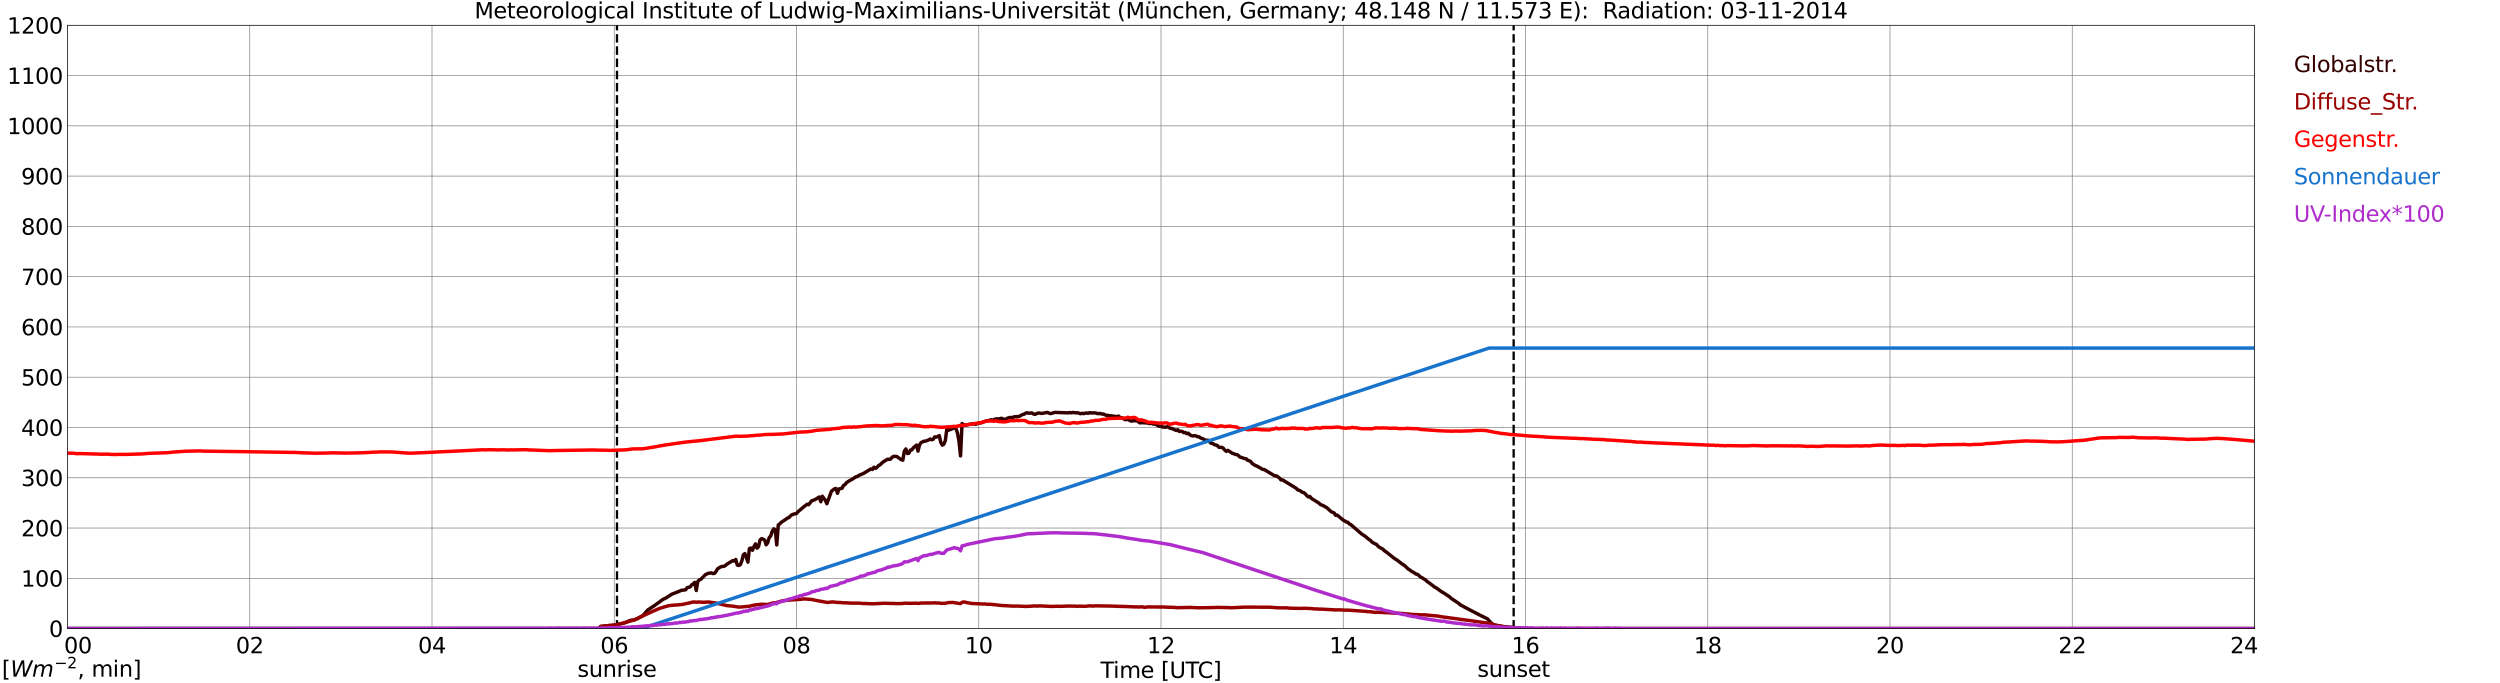<?xml version="1.0" encoding="utf-8" standalone="no"?>
<!DOCTYPE svg PUBLIC "-//W3C//DTD SVG 1.1//EN"
  "http://www.w3.org/Graphics/SVG/1.1/DTD/svg11.dtd">
<svg xmlns:xlink="http://www.w3.org/1999/xlink" width="1085.4pt" height="296.64pt" viewBox="0 0 1085.4 296.64" xmlns="http://www.w3.org/2000/svg" version="1.1">
 <defs>
  <style type="text/css">*{stroke-linejoin: round; stroke-linecap: butt}</style>
 </defs>
 <g id="figure_1">
  <g id="patch_1">
   <path d="M 0 296.64 
L 1085.4 296.64 
L 1085.4 0 
L 0 0 
z
" style="fill: #ffffff"/>
  </g>
  <g id="axes_1">
   <g id="patch_2">
    <path d="M 29.306 272.909 
L 978.814 272.909 
L 978.814 10.976 
L 29.306 10.976 
z
" style="fill: #ffffff"/>
   </g>
   <g id="patch_3">
    <path d="M 978.814 272.909 
L 978.814 272.909 
L 978.814 10.976 
L 978.814 10.976 
z
" clip-path="url(#p36ca465a41)" style="fill: #d3d3d3; opacity: 0.25; stroke: #d3d3d3; stroke-linejoin: miter"/>
   </g>
   <g id="matplotlib.axis_1">
    <g id="xtick_1">
     <g id="line2d_1">
      <path d="M 29.306 272.909 
L 29.306 10.976 
" clip-path="url(#p36ca465a41)" style="fill: none; stroke: #808080; stroke-width: 0.3; stroke-linecap: square"/>
     </g>
     <g id="line2d_2"/>
     <g id="text_1">
      <!--    00 -->
      <g transform="translate(18.733 283.627) scale(0.095 -0.095)">
       <defs>
        <path id="DejaVuSans-20" transform="scale(0.016)"/>
        <path id="DejaVuSans-30" d="M 2034 4250 
Q 1547 4250 1301 3770 
Q 1056 3291 1056 2328 
Q 1056 1369 1301 889 
Q 1547 409 2034 409 
Q 2525 409 2770 889 
Q 3016 1369 3016 2328 
Q 3016 3291 2770 3770 
Q 2525 4250 2034 4250 
z
M 2034 4750 
Q 2819 4750 3233 4129 
Q 3647 3509 3647 2328 
Q 3647 1150 3233 529 
Q 2819 -91 2034 -91 
Q 1250 -91 836 529 
Q 422 1150 422 2328 
Q 422 3509 836 4129 
Q 1250 4750 2034 4750 
z
" transform="scale(0.016)"/>
       </defs>
       <use xlink:href="#DejaVuSans-20"/>
       <use xlink:href="#DejaVuSans-20" transform="translate(31.787 0)"/>
       <use xlink:href="#DejaVuSans-20" transform="translate(63.574 0)"/>
       <use xlink:href="#DejaVuSans-30" transform="translate(95.361 0)"/>
       <use xlink:href="#DejaVuSans-30" transform="translate(158.984 0)"/>
      </g>
     </g>
    </g>
    <g id="xtick_2">
     <g id="line2d_3">
      <path d="M 108.431 272.909 
L 108.431 10.976 
" clip-path="url(#p36ca465a41)" style="fill: none; stroke: #808080; stroke-width: 0.3; stroke-linecap: square"/>
     </g>
     <g id="line2d_4"/>
     <g id="text_2">
      <!-- 02 -->
      <g transform="translate(102.387 283.627) scale(0.095 -0.095)">
       <defs>
        <path id="DejaVuSans-32" d="M 1228 531 
L 3431 531 
L 3431 0 
L 469 0 
L 469 531 
Q 828 903 1448 1529 
Q 2069 2156 2228 2338 
Q 2531 2678 2651 2914 
Q 2772 3150 2772 3378 
Q 2772 3750 2511 3984 
Q 2250 4219 1831 4219 
Q 1534 4219 1204 4116 
Q 875 4013 500 3803 
L 500 4441 
Q 881 4594 1212 4672 
Q 1544 4750 1819 4750 
Q 2544 4750 2975 4387 
Q 3406 4025 3406 3419 
Q 3406 3131 3298 2873 
Q 3191 2616 2906 2266 
Q 2828 2175 2409 1742 
Q 1991 1309 1228 531 
z
" transform="scale(0.016)"/>
       </defs>
       <use xlink:href="#DejaVuSans-30"/>
       <use xlink:href="#DejaVuSans-32" transform="translate(63.623 0)"/>
      </g>
     </g>
    </g>
    <g id="xtick_3">
     <g id="line2d_5">
      <path d="M 187.557 272.909 
L 187.557 10.976 
" clip-path="url(#p36ca465a41)" style="fill: none; stroke: #808080; stroke-width: 0.3; stroke-linecap: square"/>
     </g>
     <g id="line2d_6"/>
     <g id="text_3">
      <!-- 04 -->
      <g transform="translate(181.513 283.627) scale(0.095 -0.095)">
       <defs>
        <path id="DejaVuSans-34" d="M 2419 4116 
L 825 1625 
L 2419 1625 
L 2419 4116 
z
M 2253 4666 
L 3047 4666 
L 3047 1625 
L 3713 1625 
L 3713 1100 
L 3047 1100 
L 3047 0 
L 2419 0 
L 2419 1100 
L 313 1100 
L 313 1709 
L 2253 4666 
z
" transform="scale(0.016)"/>
       </defs>
       <use xlink:href="#DejaVuSans-30"/>
       <use xlink:href="#DejaVuSans-34" transform="translate(63.623 0)"/>
      </g>
     </g>
    </g>
    <g id="xtick_4">
     <g id="line2d_7">
      <path d="M 266.683 272.909 
L 266.683 10.976 
" clip-path="url(#p36ca465a41)" style="fill: none; stroke: #808080; stroke-width: 0.3; stroke-linecap: square"/>
     </g>
     <g id="line2d_8"/>
     <g id="text_4">
      <!-- 06 -->
      <g transform="translate(260.638 283.627) scale(0.095 -0.095)">
       <defs>
        <path id="DejaVuSans-36" d="M 2113 2584 
Q 1688 2584 1439 2293 
Q 1191 2003 1191 1497 
Q 1191 994 1439 701 
Q 1688 409 2113 409 
Q 2538 409 2786 701 
Q 3034 994 3034 1497 
Q 3034 2003 2786 2293 
Q 2538 2584 2113 2584 
z
M 3366 4563 
L 3366 3988 
Q 3128 4100 2886 4159 
Q 2644 4219 2406 4219 
Q 1781 4219 1451 3797 
Q 1122 3375 1075 2522 
Q 1259 2794 1537 2939 
Q 1816 3084 2150 3084 
Q 2853 3084 3261 2657 
Q 3669 2231 3669 1497 
Q 3669 778 3244 343 
Q 2819 -91 2113 -91 
Q 1303 -91 875 529 
Q 447 1150 447 2328 
Q 447 3434 972 4092 
Q 1497 4750 2381 4750 
Q 2619 4750 2861 4703 
Q 3103 4656 3366 4563 
z
" transform="scale(0.016)"/>
       </defs>
       <use xlink:href="#DejaVuSans-30"/>
       <use xlink:href="#DejaVuSans-36" transform="translate(63.623 0)"/>
      </g>
     </g>
    </g>
    <g id="xtick_5">
     <g id="line2d_9">
      <path d="M 345.808 272.909 
L 345.808 10.976 
" clip-path="url(#p36ca465a41)" style="fill: none; stroke: #808080; stroke-width: 0.3; stroke-linecap: square"/>
     </g>
     <g id="line2d_10"/>
     <g id="text_5">
      <!-- 08 -->
      <g transform="translate(339.764 283.627) scale(0.095 -0.095)">
       <defs>
        <path id="DejaVuSans-38" d="M 2034 2216 
Q 1584 2216 1326 1975 
Q 1069 1734 1069 1313 
Q 1069 891 1326 650 
Q 1584 409 2034 409 
Q 2484 409 2743 651 
Q 3003 894 3003 1313 
Q 3003 1734 2745 1975 
Q 2488 2216 2034 2216 
z
M 1403 2484 
Q 997 2584 770 2862 
Q 544 3141 544 3541 
Q 544 4100 942 4425 
Q 1341 4750 2034 4750 
Q 2731 4750 3128 4425 
Q 3525 4100 3525 3541 
Q 3525 3141 3298 2862 
Q 3072 2584 2669 2484 
Q 3125 2378 3379 2068 
Q 3634 1759 3634 1313 
Q 3634 634 3220 271 
Q 2806 -91 2034 -91 
Q 1263 -91 848 271 
Q 434 634 434 1313 
Q 434 1759 690 2068 
Q 947 2378 1403 2484 
z
M 1172 3481 
Q 1172 3119 1398 2916 
Q 1625 2713 2034 2713 
Q 2441 2713 2670 2916 
Q 2900 3119 2900 3481 
Q 2900 3844 2670 4047 
Q 2441 4250 2034 4250 
Q 1625 4250 1398 4047 
Q 1172 3844 1172 3481 
z
" transform="scale(0.016)"/>
       </defs>
       <use xlink:href="#DejaVuSans-30"/>
       <use xlink:href="#DejaVuSans-38" transform="translate(63.623 0)"/>
      </g>
     </g>
    </g>
    <g id="xtick_6">
     <g id="line2d_11">
      <path d="M 424.934 272.909 
L 424.934 10.976 
" clip-path="url(#p36ca465a41)" style="fill: none; stroke: #808080; stroke-width: 0.3; stroke-linecap: square"/>
     </g>
     <g id="line2d_12"/>
     <g id="text_6">
      <!-- 10 -->
      <g transform="translate(418.89 283.627) scale(0.095 -0.095)">
       <defs>
        <path id="DejaVuSans-31" d="M 794 531 
L 1825 531 
L 1825 4091 
L 703 3866 
L 703 4441 
L 1819 4666 
L 2450 4666 
L 2450 531 
L 3481 531 
L 3481 0 
L 794 0 
L 794 531 
z
" transform="scale(0.016)"/>
       </defs>
       <use xlink:href="#DejaVuSans-31"/>
       <use xlink:href="#DejaVuSans-30" transform="translate(63.623 0)"/>
      </g>
     </g>
    </g>
    <g id="xtick_7">
     <g id="line2d_13">
      <path d="M 504.06 272.909 
L 504.06 10.976 
" clip-path="url(#p36ca465a41)" style="fill: none; stroke: #808080; stroke-width: 0.3; stroke-linecap: square"/>
     </g>
     <g id="line2d_14"/>
     <g id="text_7">
      <!-- 12 -->
      <g transform="translate(498.015 283.627) scale(0.095 -0.095)">
       <use xlink:href="#DejaVuSans-31"/>
       <use xlink:href="#DejaVuSans-32" transform="translate(63.623 0)"/>
      </g>
     </g>
    </g>
    <g id="xtick_8">
     <g id="line2d_15">
      <path d="M 583.185 272.909 
L 583.185 10.976 
" clip-path="url(#p36ca465a41)" style="fill: none; stroke: #808080; stroke-width: 0.3; stroke-linecap: square"/>
     </g>
     <g id="line2d_16"/>
     <g id="text_8">
      <!-- 14 -->
      <g transform="translate(577.141 283.627) scale(0.095 -0.095)">
       <use xlink:href="#DejaVuSans-31"/>
       <use xlink:href="#DejaVuSans-34" transform="translate(63.623 0)"/>
      </g>
     </g>
    </g>
    <g id="xtick_9">
     <g id="line2d_17">
      <path d="M 662.311 272.909 
L 662.311 10.976 
" clip-path="url(#p36ca465a41)" style="fill: none; stroke: #808080; stroke-width: 0.3; stroke-linecap: square"/>
     </g>
     <g id="line2d_18"/>
     <g id="text_9">
      <!-- 16 -->
      <g transform="translate(656.267 283.627) scale(0.095 -0.095)">
       <use xlink:href="#DejaVuSans-31"/>
       <use xlink:href="#DejaVuSans-36" transform="translate(63.623 0)"/>
      </g>
     </g>
    </g>
    <g id="xtick_10">
     <g id="line2d_19">
      <path d="M 741.437 272.909 
L 741.437 10.976 
" clip-path="url(#p36ca465a41)" style="fill: none; stroke: #808080; stroke-width: 0.3; stroke-linecap: square"/>
     </g>
     <g id="line2d_20"/>
     <g id="text_10">
      <!-- 18 -->
      <g transform="translate(735.392 283.627) scale(0.095 -0.095)">
       <use xlink:href="#DejaVuSans-31"/>
       <use xlink:href="#DejaVuSans-38" transform="translate(63.623 0)"/>
      </g>
     </g>
    </g>
    <g id="xtick_11">
     <g id="line2d_21">
      <path d="M 820.562 272.909 
L 820.562 10.976 
" clip-path="url(#p36ca465a41)" style="fill: none; stroke: #808080; stroke-width: 0.3; stroke-linecap: square"/>
     </g>
     <g id="line2d_22"/>
     <g id="text_11">
      <!-- 20 -->
      <g transform="translate(814.518 283.627) scale(0.095 -0.095)">
       <use xlink:href="#DejaVuSans-32"/>
       <use xlink:href="#DejaVuSans-30" transform="translate(63.623 0)"/>
      </g>
     </g>
    </g>
    <g id="xtick_12">
     <g id="line2d_23">
      <path d="M 899.688 272.909 
L 899.688 10.976 
" clip-path="url(#p36ca465a41)" style="fill: none; stroke: #808080; stroke-width: 0.3; stroke-linecap: square"/>
     </g>
     <g id="line2d_24"/>
     <g id="text_12">
      <!-- 22 -->
      <g transform="translate(893.644 283.627) scale(0.095 -0.095)">
       <use xlink:href="#DejaVuSans-32"/>
       <use xlink:href="#DejaVuSans-32" transform="translate(63.623 0)"/>
      </g>
     </g>
    </g>
    <g id="xtick_13">
     <g id="line2d_25">
      <path d="M 978.814 272.909 
L 978.814 10.976 
" clip-path="url(#p36ca465a41)" style="fill: none; stroke: #808080; stroke-width: 0.3; stroke-linecap: square"/>
     </g>
     <g id="line2d_26"/>
     <g id="text_13">
      <!-- 24    -->
      <g transform="translate(968.241 283.627) scale(0.095 -0.095)">
       <use xlink:href="#DejaVuSans-32"/>
       <use xlink:href="#DejaVuSans-34" transform="translate(63.623 0)"/>
       <use xlink:href="#DejaVuSans-20" transform="translate(127.246 0)"/>
       <use xlink:href="#DejaVuSans-20" transform="translate(159.033 0)"/>
       <use xlink:href="#DejaVuSans-20" transform="translate(190.82 0)"/>
      </g>
     </g>
    </g>
    <g id="text_14">
     <!-- Time [UTC] -->
     <g transform="translate(477.806 294.322) scale(0.095 -0.095)">
      <defs>
       <path id="DejaVuSans-54" d="M -19 4666 
L 3928 4666 
L 3928 4134 
L 2272 4134 
L 2272 0 
L 1638 0 
L 1638 4134 
L -19 4134 
L -19 4666 
z
" transform="scale(0.016)"/>
       <path id="DejaVuSans-69" d="M 603 3500 
L 1178 3500 
L 1178 0 
L 603 0 
L 603 3500 
z
M 603 4863 
L 1178 4863 
L 1178 4134 
L 603 4134 
L 603 4863 
z
" transform="scale(0.016)"/>
       <path id="DejaVuSans-6d" d="M 3328 2828 
Q 3544 3216 3844 3400 
Q 4144 3584 4550 3584 
Q 5097 3584 5394 3201 
Q 5691 2819 5691 2113 
L 5691 0 
L 5113 0 
L 5113 2094 
Q 5113 2597 4934 2840 
Q 4756 3084 4391 3084 
Q 3944 3084 3684 2787 
Q 3425 2491 3425 1978 
L 3425 0 
L 2847 0 
L 2847 2094 
Q 2847 2600 2669 2842 
Q 2491 3084 2119 3084 
Q 1678 3084 1418 2786 
Q 1159 2488 1159 1978 
L 1159 0 
L 581 0 
L 581 3500 
L 1159 3500 
L 1159 2956 
Q 1356 3278 1631 3431 
Q 1906 3584 2284 3584 
Q 2666 3584 2933 3390 
Q 3200 3197 3328 2828 
z
" transform="scale(0.016)"/>
       <path id="DejaVuSans-65" d="M 3597 1894 
L 3597 1613 
L 953 1613 
Q 991 1019 1311 708 
Q 1631 397 2203 397 
Q 2534 397 2845 478 
Q 3156 559 3463 722 
L 3463 178 
Q 3153 47 2828 -22 
Q 2503 -91 2169 -91 
Q 1331 -91 842 396 
Q 353 884 353 1716 
Q 353 2575 817 3079 
Q 1281 3584 2069 3584 
Q 2775 3584 3186 3129 
Q 3597 2675 3597 1894 
z
M 3022 2063 
Q 3016 2534 2758 2815 
Q 2500 3097 2075 3097 
Q 1594 3097 1305 2825 
Q 1016 2553 972 2059 
L 3022 2063 
z
" transform="scale(0.016)"/>
       <path id="DejaVuSans-5b" d="M 550 4863 
L 1875 4863 
L 1875 4416 
L 1125 4416 
L 1125 -397 
L 1875 -397 
L 1875 -844 
L 550 -844 
L 550 4863 
z
" transform="scale(0.016)"/>
       <path id="DejaVuSans-55" d="M 556 4666 
L 1191 4666 
L 1191 1831 
Q 1191 1081 1462 751 
Q 1734 422 2344 422 
Q 2950 422 3222 751 
Q 3494 1081 3494 1831 
L 3494 4666 
L 4128 4666 
L 4128 1753 
Q 4128 841 3676 375 
Q 3225 -91 2344 -91 
Q 1459 -91 1007 375 
Q 556 841 556 1753 
L 556 4666 
z
" transform="scale(0.016)"/>
       <path id="DejaVuSans-43" d="M 4122 4306 
L 4122 3641 
Q 3803 3938 3442 4084 
Q 3081 4231 2675 4231 
Q 1875 4231 1450 3742 
Q 1025 3253 1025 2328 
Q 1025 1406 1450 917 
Q 1875 428 2675 428 
Q 3081 428 3442 575 
Q 3803 722 4122 1019 
L 4122 359 
Q 3791 134 3420 21 
Q 3050 -91 2638 -91 
Q 1578 -91 968 557 
Q 359 1206 359 2328 
Q 359 3453 968 4101 
Q 1578 4750 2638 4750 
Q 3056 4750 3426 4639 
Q 3797 4528 4122 4306 
z
" transform="scale(0.016)"/>
       <path id="DejaVuSans-5d" d="M 1947 4863 
L 1947 -844 
L 622 -844 
L 622 -397 
L 1369 -397 
L 1369 4416 
L 622 4416 
L 622 4863 
L 1947 4863 
z
" transform="scale(0.016)"/>
      </defs>
      <use xlink:href="#DejaVuSans-54"/>
      <use xlink:href="#DejaVuSans-69" transform="translate(57.959 0)"/>
      <use xlink:href="#DejaVuSans-6d" transform="translate(85.742 0)"/>
      <use xlink:href="#DejaVuSans-65" transform="translate(183.154 0)"/>
      <use xlink:href="#DejaVuSans-20" transform="translate(244.678 0)"/>
      <use xlink:href="#DejaVuSans-5b" transform="translate(276.465 0)"/>
      <use xlink:href="#DejaVuSans-55" transform="translate(315.479 0)"/>
      <use xlink:href="#DejaVuSans-54" transform="translate(388.672 0)"/>
      <use xlink:href="#DejaVuSans-43" transform="translate(443.881 0)"/>
      <use xlink:href="#DejaVuSans-5d" transform="translate(513.705 0)"/>
     </g>
    </g>
   </g>
   <g id="matplotlib.axis_2">
    <g id="ytick_1">
     <g id="line2d_27">
      <path d="M 29.306 272.909 
L 978.814 272.909 
" clip-path="url(#p36ca465a41)" style="fill: none; stroke: #808080; stroke-width: 0.3; stroke-linecap: square"/>
     </g>
     <g id="line2d_28"/>
     <g id="text_15">
      <!-- 0 -->
      <g transform="translate(21.261 276.518) scale(0.095 -0.095)">
       <use xlink:href="#DejaVuSans-30"/>
      </g>
     </g>
    </g>
    <g id="ytick_2">
     <g id="line2d_29">
      <path d="M 29.306 251.081 
L 978.814 251.081 
" clip-path="url(#p36ca465a41)" style="fill: none; stroke: #808080; stroke-width: 0.3; stroke-linecap: square"/>
     </g>
     <g id="line2d_30"/>
     <g id="text_16">
      <!-- 100 -->
      <g transform="translate(9.173 254.69) scale(0.095 -0.095)">
       <use xlink:href="#DejaVuSans-31"/>
       <use xlink:href="#DejaVuSans-30" transform="translate(63.623 0)"/>
       <use xlink:href="#DejaVuSans-30" transform="translate(127.246 0)"/>
      </g>
     </g>
    </g>
    <g id="ytick_3">
     <g id="line2d_31">
      <path d="M 29.306 229.253 
L 978.814 229.253 
" clip-path="url(#p36ca465a41)" style="fill: none; stroke: #808080; stroke-width: 0.3; stroke-linecap: square"/>
     </g>
     <g id="line2d_32"/>
     <g id="text_17">
      <!-- 200 -->
      <g transform="translate(9.173 232.863) scale(0.095 -0.095)">
       <use xlink:href="#DejaVuSans-32"/>
       <use xlink:href="#DejaVuSans-30" transform="translate(63.623 0)"/>
       <use xlink:href="#DejaVuSans-30" transform="translate(127.246 0)"/>
      </g>
     </g>
    </g>
    <g id="ytick_4">
     <g id="line2d_33">
      <path d="M 29.306 207.426 
L 978.814 207.426 
" clip-path="url(#p36ca465a41)" style="fill: none; stroke: #808080; stroke-width: 0.3; stroke-linecap: square"/>
     </g>
     <g id="line2d_34"/>
     <g id="text_18">
      <!-- 300 -->
      <g transform="translate(9.173 211.035) scale(0.095 -0.095)">
       <defs>
        <path id="DejaVuSans-33" d="M 2597 2516 
Q 3050 2419 3304 2112 
Q 3559 1806 3559 1356 
Q 3559 666 3084 287 
Q 2609 -91 1734 -91 
Q 1441 -91 1130 -33 
Q 819 25 488 141 
L 488 750 
Q 750 597 1062 519 
Q 1375 441 1716 441 
Q 2309 441 2620 675 
Q 2931 909 2931 1356 
Q 2931 1769 2642 2001 
Q 2353 2234 1838 2234 
L 1294 2234 
L 1294 2753 
L 1863 2753 
Q 2328 2753 2575 2939 
Q 2822 3125 2822 3475 
Q 2822 3834 2567 4026 
Q 2313 4219 1838 4219 
Q 1578 4219 1281 4162 
Q 984 4106 628 3988 
L 628 4550 
Q 988 4650 1302 4700 
Q 1616 4750 1894 4750 
Q 2613 4750 3031 4423 
Q 3450 4097 3450 3541 
Q 3450 3153 3228 2886 
Q 3006 2619 2597 2516 
z
" transform="scale(0.016)"/>
       </defs>
       <use xlink:href="#DejaVuSans-33"/>
       <use xlink:href="#DejaVuSans-30" transform="translate(63.623 0)"/>
       <use xlink:href="#DejaVuSans-30" transform="translate(127.246 0)"/>
      </g>
     </g>
    </g>
    <g id="ytick_5">
     <g id="line2d_35">
      <path d="M 29.306 185.598 
L 978.814 185.598 
" clip-path="url(#p36ca465a41)" style="fill: none; stroke: #808080; stroke-width: 0.3; stroke-linecap: square"/>
     </g>
     <g id="line2d_36"/>
     <g id="text_19">
      <!-- 400 -->
      <g transform="translate(9.173 189.207) scale(0.095 -0.095)">
       <use xlink:href="#DejaVuSans-34"/>
       <use xlink:href="#DejaVuSans-30" transform="translate(63.623 0)"/>
       <use xlink:href="#DejaVuSans-30" transform="translate(127.246 0)"/>
      </g>
     </g>
    </g>
    <g id="ytick_6">
     <g id="line2d_37">
      <path d="M 29.306 163.77 
L 978.814 163.77 
" clip-path="url(#p36ca465a41)" style="fill: none; stroke: #808080; stroke-width: 0.3; stroke-linecap: square"/>
     </g>
     <g id="line2d_38"/>
     <g id="text_20">
      <!-- 500 -->
      <g transform="translate(9.173 167.379) scale(0.095 -0.095)">
       <defs>
        <path id="DejaVuSans-35" d="M 691 4666 
L 3169 4666 
L 3169 4134 
L 1269 4134 
L 1269 2991 
Q 1406 3038 1543 3061 
Q 1681 3084 1819 3084 
Q 2600 3084 3056 2656 
Q 3513 2228 3513 1497 
Q 3513 744 3044 326 
Q 2575 -91 1722 -91 
Q 1428 -91 1123 -41 
Q 819 9 494 109 
L 494 744 
Q 775 591 1075 516 
Q 1375 441 1709 441 
Q 2250 441 2565 725 
Q 2881 1009 2881 1497 
Q 2881 1984 2565 2268 
Q 2250 2553 1709 2553 
Q 1456 2553 1204 2497 
Q 953 2441 691 2322 
L 691 4666 
z
" transform="scale(0.016)"/>
       </defs>
       <use xlink:href="#DejaVuSans-35"/>
       <use xlink:href="#DejaVuSans-30" transform="translate(63.623 0)"/>
       <use xlink:href="#DejaVuSans-30" transform="translate(127.246 0)"/>
      </g>
     </g>
    </g>
    <g id="ytick_7">
     <g id="line2d_39">
      <path d="M 29.306 141.942 
L 978.814 141.942 
" clip-path="url(#p36ca465a41)" style="fill: none; stroke: #808080; stroke-width: 0.3; stroke-linecap: square"/>
     </g>
     <g id="line2d_40"/>
     <g id="text_21">
      <!-- 600 -->
      <g transform="translate(9.173 145.551) scale(0.095 -0.095)">
       <use xlink:href="#DejaVuSans-36"/>
       <use xlink:href="#DejaVuSans-30" transform="translate(63.623 0)"/>
       <use xlink:href="#DejaVuSans-30" transform="translate(127.246 0)"/>
      </g>
     </g>
    </g>
    <g id="ytick_8">
     <g id="line2d_41">
      <path d="M 29.306 120.114 
L 978.814 120.114 
" clip-path="url(#p36ca465a41)" style="fill: none; stroke: #808080; stroke-width: 0.3; stroke-linecap: square"/>
     </g>
     <g id="line2d_42"/>
     <g id="text_22">
      <!-- 700 -->
      <g transform="translate(9.173 123.724) scale(0.095 -0.095)">
       <defs>
        <path id="DejaVuSans-37" d="M 525 4666 
L 3525 4666 
L 3525 4397 
L 1831 0 
L 1172 0 
L 2766 4134 
L 525 4134 
L 525 4666 
z
" transform="scale(0.016)"/>
       </defs>
       <use xlink:href="#DejaVuSans-37"/>
       <use xlink:href="#DejaVuSans-30" transform="translate(63.623 0)"/>
       <use xlink:href="#DejaVuSans-30" transform="translate(127.246 0)"/>
      </g>
     </g>
    </g>
    <g id="ytick_9">
     <g id="line2d_43">
      <path d="M 29.306 98.287 
L 978.814 98.287 
" clip-path="url(#p36ca465a41)" style="fill: none; stroke: #808080; stroke-width: 0.3; stroke-linecap: square"/>
     </g>
     <g id="line2d_44"/>
     <g id="text_23">
      <!-- 800 -->
      <g transform="translate(9.173 101.896) scale(0.095 -0.095)">
       <use xlink:href="#DejaVuSans-38"/>
       <use xlink:href="#DejaVuSans-30" transform="translate(63.623 0)"/>
       <use xlink:href="#DejaVuSans-30" transform="translate(127.246 0)"/>
      </g>
     </g>
    </g>
    <g id="ytick_10">
     <g id="line2d_45">
      <path d="M 29.306 76.459 
L 978.814 76.459 
" clip-path="url(#p36ca465a41)" style="fill: none; stroke: #808080; stroke-width: 0.3; stroke-linecap: square"/>
     </g>
     <g id="line2d_46"/>
     <g id="text_24">
      <!-- 900 -->
      <g transform="translate(9.173 80.068) scale(0.095 -0.095)">
       <defs>
        <path id="DejaVuSans-39" d="M 703 97 
L 703 672 
Q 941 559 1184 500 
Q 1428 441 1663 441 
Q 2288 441 2617 861 
Q 2947 1281 2994 2138 
Q 2813 1869 2534 1725 
Q 2256 1581 1919 1581 
Q 1219 1581 811 2004 
Q 403 2428 403 3163 
Q 403 3881 828 4315 
Q 1253 4750 1959 4750 
Q 2769 4750 3195 4129 
Q 3622 3509 3622 2328 
Q 3622 1225 3098 567 
Q 2575 -91 1691 -91 
Q 1453 -91 1209 -44 
Q 966 3 703 97 
z
M 1959 2075 
Q 2384 2075 2632 2365 
Q 2881 2656 2881 3163 
Q 2881 3666 2632 3958 
Q 2384 4250 1959 4250 
Q 1534 4250 1286 3958 
Q 1038 3666 1038 3163 
Q 1038 2656 1286 2365 
Q 1534 2075 1959 2075 
z
" transform="scale(0.016)"/>
       </defs>
       <use xlink:href="#DejaVuSans-39"/>
       <use xlink:href="#DejaVuSans-30" transform="translate(63.623 0)"/>
       <use xlink:href="#DejaVuSans-30" transform="translate(127.246 0)"/>
      </g>
     </g>
    </g>
    <g id="ytick_11">
     <g id="line2d_47">
      <path d="M 29.306 54.631 
L 978.814 54.631 
" clip-path="url(#p36ca465a41)" style="fill: none; stroke: #808080; stroke-width: 0.3; stroke-linecap: square"/>
     </g>
     <g id="line2d_48"/>
     <g id="text_25">
      <!-- 1000 -->
      <g transform="translate(3.128 58.24) scale(0.095 -0.095)">
       <use xlink:href="#DejaVuSans-31"/>
       <use xlink:href="#DejaVuSans-30" transform="translate(63.623 0)"/>
       <use xlink:href="#DejaVuSans-30" transform="translate(127.246 0)"/>
       <use xlink:href="#DejaVuSans-30" transform="translate(190.869 0)"/>
      </g>
     </g>
    </g>
    <g id="ytick_12">
     <g id="line2d_49">
      <path d="M 29.306 32.803 
L 978.814 32.803 
" clip-path="url(#p36ca465a41)" style="fill: none; stroke: #808080; stroke-width: 0.3; stroke-linecap: square"/>
     </g>
     <g id="line2d_50"/>
     <g id="text_26">
      <!-- 1100 -->
      <g transform="translate(3.128 36.413) scale(0.095 -0.095)">
       <use xlink:href="#DejaVuSans-31"/>
       <use xlink:href="#DejaVuSans-31" transform="translate(63.623 0)"/>
       <use xlink:href="#DejaVuSans-30" transform="translate(127.246 0)"/>
       <use xlink:href="#DejaVuSans-30" transform="translate(190.869 0)"/>
      </g>
     </g>
    </g>
    <g id="ytick_13">
     <g id="line2d_51">
      <path d="M 29.306 10.976 
L 978.814 10.976 
" clip-path="url(#p36ca465a41)" style="fill: none; stroke: #808080; stroke-width: 0.3; stroke-linecap: square"/>
     </g>
     <g id="line2d_52"/>
     <g id="text_27">
      <!-- 1200 -->
      <g transform="translate(3.128 14.585) scale(0.095 -0.095)">
       <use xlink:href="#DejaVuSans-31"/>
       <use xlink:href="#DejaVuSans-32" transform="translate(63.623 0)"/>
       <use xlink:href="#DejaVuSans-30" transform="translate(127.246 0)"/>
       <use xlink:href="#DejaVuSans-30" transform="translate(190.869 0)"/>
      </g>
     </g>
    </g>
   </g>
   <g id="line2d_53">
    <path d="M 267.87 272.909 
L 267.87 10.976 
" clip-path="url(#p36ca465a41)" style="fill: none; stroke-dasharray: 3.7,1.6; stroke-dashoffset: 0; stroke: #000000"/>
   </g>
   <g id="line2d_54">
    <path d="M 657.168 272.909 
L 657.168 10.976 
" clip-path="url(#p36ca465a41)" style="fill: none; stroke-dasharray: 3.7,1.6; stroke-dashoffset: 0; stroke: #000000"/>
   </g>
   <g id="line2d_55">
    <path d="M 29.306 272.909 
L 260.089 272.909 
L 260.748 272.012 
L 264.705 271.569 
L 265.364 271.597 
L 266.023 271.449 
L 267.342 271.39 
L 268.661 270.975 
L 270.639 270.56 
L 273.936 269.257 
L 275.255 269.17 
L 276.573 268.665 
L 279.211 267.183 
L 281.189 264.874 
L 284.486 262.682 
L 286.464 261.231 
L 287.783 260.253 
L 289.102 259.631 
L 291.739 257.944 
L 293.058 257.439 
L 295.036 256.671 
L 295.696 256.315 
L 297.674 256.077 
L 298.333 255.161 
L 299.652 254.805 
L 300.311 253.916 
L 300.971 253.471 
L 301.63 252.849 
L 302.289 256.374 
L 302.949 252.465 
L 303.608 251.725 
L 304.267 251.518 
L 306.246 249.503 
L 307.564 248.881 
L 308.883 248.732 
L 309.543 249.029 
L 310.202 248.911 
L 310.861 248.141 
L 311.521 246.956 
L 312.839 246.157 
L 313.499 245.89 
L 314.158 245.919 
L 314.818 245.652 
L 315.477 245.03 
L 318.114 243.402 
L 318.774 243.609 
L 319.433 242.898 
L 320.093 245.327 
L 320.752 245.504 
L 321.411 245.179 
L 322.071 243.55 
L 322.73 240.855 
L 323.39 240.351 
L 324.049 242.04 
L 324.708 244.053 
L 325.368 238.159 
L 326.027 237.923 
L 326.686 238.899 
L 327.346 237.271 
L 328.005 236.146 
L 328.665 237.982 
L 329.324 237.33 
L 329.983 234.429 
L 330.643 233.865 
L 331.302 234.073 
L 331.961 234.429 
L 332.621 236.531 
L 333.28 235.732 
L 333.94 233.42 
L 334.599 232.739 
L 335.258 230.666 
L 335.918 229.6 
L 336.577 230.015 
L 337.236 236.59 
L 337.896 227.913 
L 338.555 227.437 
L 339.215 226.756 
L 341.193 225.453 
L 341.852 224.92 
L 342.512 224.744 
L 343.171 224.004 
L 343.83 223.469 
L 345.149 223.054 
L 345.808 222.967 
L 346.468 222.166 
L 349.105 219.915 
L 350.424 218.937 
L 351.083 219.116 
L 352.402 217.427 
L 353.721 216.984 
L 355.699 215.768 
L 356.359 217.842 
L 357.018 215.443 
L 358.337 217.25 
L 358.996 218.702 
L 360.974 213.251 
L 362.293 212.245 
L 362.952 212.066 
L 363.612 214.14 
L 364.271 212.273 
L 365.59 211.979 
L 366.249 210.735 
L 366.909 210.348 
L 367.568 209.49 
L 368.887 208.661 
L 370.206 207.949 
L 371.524 207.033 
L 372.184 206.913 
L 372.843 206.411 
L 374.821 205.581 
L 378.118 203.597 
L 378.777 203.833 
L 379.437 202.826 
L 380.096 203.359 
L 380.756 202.885 
L 381.415 202.145 
L 382.074 201.79 
L 383.393 200.576 
L 385.371 199.362 
L 386.031 199.45 
L 386.69 199.301 
L 387.349 198.472 
L 388.009 198.147 
L 389.328 198.177 
L 391.306 199.568 
L 391.965 199.805 
L 392.624 195.927 
L 393.284 194.918 
L 393.943 196.902 
L 394.603 196.784 
L 395.262 195.422 
L 395.921 195.274 
L 396.581 194.327 
L 397.24 193.881 
L 397.899 193.231 
L 398.559 195.866 
L 399.218 193.172 
L 399.878 192.164 
L 401.196 191.541 
L 401.856 191.513 
L 403.175 191.009 
L 403.834 190.594 
L 404.493 190.919 
L 405.153 190.714 
L 405.812 189.677 
L 406.471 189.765 
L 407.131 189.529 
L 407.79 189.114 
L 408.45 192.046 
L 409.109 193.259 
L 409.768 192.875 
L 410.428 191.275 
L 411.087 186.152 
L 411.746 186.803 
L 413.725 186.034 
L 414.384 185.353 
L 415.043 186.063 
L 415.703 188.047 
L 416.362 191.631 
L 417.022 197.939 
L 417.681 183.902 
L 419 184.672 
L 420.318 184.316 
L 421.637 184.109 
L 422.956 184.05 
L 423.615 184.227 
L 424.934 183.605 
L 425.593 183.664 
L 428.231 182.747 
L 429.55 182.509 
L 430.209 182.243 
L 430.869 182.479 
L 431.528 182.125 
L 432.847 181.798 
L 433.506 181.946 
L 434.825 181.59 
L 435.484 181.946 
L 436.144 182.064 
L 436.803 181.946 
L 437.462 181.531 
L 438.122 181.324 
L 438.781 181.237 
L 439.44 181.354 
L 440.1 181.029 
L 440.759 180.909 
L 442.078 180.909 
L 442.737 180.643 
L 444.056 179.933 
L 444.716 179.813 
L 445.375 179.311 
L 446.034 179.222 
L 446.694 179.399 
L 448.012 179.281 
L 448.672 179.726 
L 449.331 179.903 
L 450.65 179.34 
L 451.309 179.311 
L 451.969 179.488 
L 452.628 179.458 
L 454.606 179.045 
L 455.925 179.547 
L 456.584 179.488 
L 457.903 179.045 
L 463.838 179.25 
L 464.497 179.104 
L 465.156 179.25 
L 465.816 179.045 
L 467.134 179.281 
L 467.794 179.163 
L 469.113 179.637 
L 469.772 179.429 
L 470.431 179.578 
L 471.75 179.281 
L 472.409 179.458 
L 473.069 179.132 
L 473.728 179.281 
L 475.706 179.281 
L 476.366 179.547 
L 477.025 179.578 
L 477.685 179.488 
L 478.344 179.785 
L 479.003 179.726 
L 480.322 180.377 
L 480.981 180.318 
L 481.641 180.553 
L 482.3 180.525 
L 484.938 180.881 
L 485.597 180.643 
L 486.256 181.206 
L 487.575 181.562 
L 488.235 182.125 
L 488.894 182.212 
L 489.553 182.035 
L 490.872 182.716 
L 491.532 182.834 
L 492.191 182.568 
L 492.85 182.716 
L 493.51 182.568 
L 494.828 183.574 
L 496.147 183.515 
L 498.125 183.635 
L 498.785 183.871 
L 500.103 183.843 
L 500.763 184.168 
L 501.422 184.109 
L 502.082 184.345 
L 502.741 184.849 
L 503.4 185.085 
L 504.06 184.967 
L 504.719 185.441 
L 505.379 185.382 
L 506.038 185.53 
L 506.697 185.233 
L 507.357 185.5 
L 508.016 185.945 
L 508.675 186.004 
L 509.994 186.567 
L 510.654 186.892 
L 511.313 186.567 
L 511.972 187.337 
L 512.632 187.217 
L 513.291 187.337 
L 513.95 187.839 
L 514.61 187.781 
L 515.269 188.285 
L 515.929 188.077 
L 516.588 188.789 
L 517.247 189.114 
L 517.907 189.263 
L 518.566 189.143 
L 519.226 189.232 
L 519.885 189.616 
L 520.544 189.616 
L 521.204 190.12 
L 522.522 190.625 
L 523.182 191.098 
L 523.841 191.157 
L 524.501 191.098 
L 525.16 191.869 
L 525.819 192.46 
L 526.479 192.491 
L 527.138 193.024 
L 528.457 193.349 
L 529.116 194.148 
L 529.776 194.237 
L 530.435 194.209 
L 531.094 194.593 
L 531.754 195.451 
L 532.413 195.955 
L 533.073 195.54 
L 534.391 196.37 
L 535.051 196.843 
L 535.71 196.992 
L 536.369 197.317 
L 537.029 197.376 
L 537.688 197.791 
L 538.348 198.472 
L 539.007 198.592 
L 540.326 199.094 
L 540.985 199.155 
L 541.644 199.805 
L 542.304 200.013 
L 542.963 200.338 
L 543.623 201.198 
L 544.941 202.086 
L 545.601 202.294 
L 548.238 203.804 
L 548.898 203.863 
L 553.513 206.646 
L 554.173 206.587 
L 555.491 207.535 
L 556.151 208.364 
L 556.81 208.336 
L 562.745 211.979 
L 563.404 212.688 
L 564.063 212.867 
L 564.723 213.223 
L 565.382 213.725 
L 566.042 213.873 
L 566.701 214.406 
L 567.36 215.177 
L 568.02 215.74 
L 568.679 215.532 
L 569.338 216.362 
L 571.976 218.021 
L 572.635 218.435 
L 573.295 219.058 
L 574.613 219.56 
L 575.273 220.033 
L 575.932 220.3 
L 577.91 222.137 
L 579.229 222.701 
L 579.889 223.735 
L 580.548 223.617 
L 583.185 225.839 
L 583.845 226.165 
L 584.504 226.638 
L 585.164 226.728 
L 585.823 227.468 
L 586.482 227.765 
L 587.801 228.919 
L 591.098 231.761 
L 591.757 232.266 
L 592.417 232.591 
L 594.395 234.25 
L 595.054 234.664 
L 595.714 235.404 
L 597.032 236.116 
L 597.692 236.382 
L 598.351 237.212 
L 599.011 237.685 
L 600.329 238.366 
L 600.989 239.047 
L 602.307 239.997 
L 605.604 242.632 
L 606.264 242.957 
L 608.242 244.467 
L 608.901 245.002 
L 609.561 245.327 
L 611.539 247.163 
L 612.198 247.519 
L 612.858 248.082 
L 613.517 248.377 
L 614.836 249.265 
L 615.495 249.385 
L 616.814 250.568 
L 617.473 250.865 
L 618.133 251.339 
L 618.792 251.666 
L 619.451 252.347 
L 620.77 253.264 
L 622.748 254.805 
L 623.408 255.13 
L 626.045 257.025 
L 626.705 257.352 
L 628.023 258.241 
L 629.342 259.098 
L 630.001 259.751 
L 633.298 261.943 
L 633.958 262.565 
L 636.595 263.986 
L 642.53 267.066 
L 645.827 268.694 
L 647.805 270.946 
L 649.123 271.42 
L 651.761 271.922 
L 653.08 272.16 
L 653.739 272.16 
L 655.717 272.457 
L 656.377 272.396 
L 658.355 272.664 
L 660.333 272.782 
L 662.97 272.872 
L 664.949 272.909 
L 978.154 272.909 
L 978.154 272.909 
" clip-path="url(#p36ca465a41)" style="fill: none; stroke: #330000; stroke-width: 1.5; stroke-linecap: square"/>
   </g>
   <g id="line2d_56">
    <path d="M 29.306 272.909 
L 260.089 272.909 
L 260.748 271.981 
L 264.045 271.603 
L 265.364 271.518 
L 266.683 271.435 
L 269.32 270.846 
L 271.298 270.386 
L 273.277 269.713 
L 275.255 269.209 
L 279.87 267.07 
L 282.508 265.81 
L 286.464 264.088 
L 289.761 263.123 
L 290.42 262.955 
L 292.399 262.746 
L 293.717 262.661 
L 296.355 262.41 
L 298.992 261.822 
L 300.971 261.36 
L 301.63 261.36 
L 302.289 261.486 
L 302.949 261.36 
L 305.586 261.486 
L 306.905 261.403 
L 307.564 261.36 
L 310.861 261.822 
L 315.477 262.914 
L 318.114 263.165 
L 320.752 263.586 
L 322.071 263.501 
L 325.368 263.206 
L 326.686 262.872 
L 328.005 262.619 
L 329.324 262.495 
L 330.643 262.327 
L 333.28 262.451 
L 335.258 261.864 
L 335.918 261.737 
L 336.577 261.737 
L 339.215 260.982 
L 341.193 260.646 
L 347.787 260.185 
L 349.105 260.017 
L 352.402 260.268 
L 354.38 260.69 
L 358.996 261.528 
L 359.655 261.528 
L 360.974 261.36 
L 361.634 261.318 
L 363.612 261.569 
L 364.93 261.569 
L 365.59 261.696 
L 367.568 261.737 
L 368.887 261.822 
L 370.865 261.864 
L 373.502 261.864 
L 374.162 261.991 
L 376.799 262.074 
L 378.777 262.159 
L 384.053 261.905 
L 386.69 261.991 
L 388.009 261.991 
L 389.328 262.074 
L 391.965 262.032 
L 392.624 261.864 
L 395.262 261.949 
L 397.899 261.864 
L 398.559 261.991 
L 399.878 261.822 
L 405.153 261.781 
L 405.812 261.696 
L 406.471 261.822 
L 407.79 261.781 
L 408.45 261.949 
L 410.428 261.905 
L 411.746 261.613 
L 413.725 261.569 
L 417.022 262.074 
L 417.681 261.486 
L 418.34 261.36 
L 419 261.403 
L 419.659 261.613 
L 420.978 261.822 
L 421.637 261.991 
L 426.912 262.242 
L 427.572 262.2 
L 428.231 262.327 
L 430.209 262.368 
L 434.825 262.872 
L 440.1 263.165 
L 441.419 263.123 
L 445.375 263.291 
L 447.353 263.206 
L 448.672 263.082 
L 450.65 263.123 
L 451.309 263.04 
L 456.584 263.291 
L 459.222 263.206 
L 460.541 263.25 
L 463.838 263.123 
L 467.134 263.165 
L 467.794 263.25 
L 468.453 263.165 
L 471.091 263.25 
L 473.069 263.04 
L 474.388 263.123 
L 475.706 263.04 
L 482.3 263.123 
L 485.597 263.25 
L 488.894 263.333 
L 492.85 263.501 
L 493.51 263.46 
L 494.169 263.543 
L 496.147 263.46 
L 496.807 263.711 
L 498.125 263.501 
L 505.379 263.543 
L 506.697 263.628 
L 509.994 263.711 
L 510.654 263.837 
L 515.269 263.752 
L 516.588 263.711 
L 520.544 263.879 
L 525.819 263.796 
L 528.457 263.711 
L 533.732 263.796 
L 534.391 263.879 
L 540.326 263.586 
L 551.535 263.628 
L 552.854 263.752 
L 553.513 263.752 
L 554.173 263.879 
L 558.788 263.92 
L 560.107 264.047 
L 563.404 264.132 
L 564.723 264.132 
L 566.701 264.088 
L 568.02 264.173 
L 569.338 264.215 
L 570.657 264.383 
L 571.317 264.341 
L 572.635 264.466 
L 573.954 264.466 
L 579.889 264.802 
L 581.207 264.76 
L 583.845 264.887 
L 585.164 264.887 
L 593.076 265.433 
L 593.736 265.557 
L 595.054 265.601 
L 597.032 265.893 
L 597.692 265.81 
L 602.307 266.02 
L 603.626 266.061 
L 604.945 266.188 
L 606.923 266.23 
L 608.242 266.315 
L 611.539 266.566 
L 612.198 266.692 
L 613.517 266.775 
L 617.473 266.943 
L 618.133 266.902 
L 620.111 267.111 
L 620.77 267.111 
L 621.429 267.238 
L 622.748 267.321 
L 624.067 267.447 
L 625.386 267.699 
L 639.892 269.672 
L 641.87 269.966 
L 647.145 270.722 
L 648.464 271.141 
L 649.123 271.392 
L 653.739 272.191 
L 655.717 272.359 
L 657.036 272.442 
L 660.992 272.778 
L 662.311 272.863 
L 662.97 272.819 
L 664.289 272.909 
L 978.154 272.909 
L 978.154 272.909 
" clip-path="url(#p36ca465a41)" style="fill: none; stroke: #990000; stroke-width: 1.5; stroke-linecap: square"/>
   </g>
   <g id="line2d_57">
    <path d="M 29.306 196.736 
L 31.943 196.776 
L 33.262 196.979 
L 34.581 196.922 
L 35.9 196.955 
L 39.856 197.053 
L 40.515 197.125 
L 41.834 197.101 
L 43.812 197.204 
L 45.79 197.188 
L 46.45 197.147 
L 47.768 197.252 
L 49.747 197.335 
L 51.725 197.267 
L 55.022 197.284 
L 61.615 197.081 
L 64.253 196.846 
L 69.528 196.66 
L 71.506 196.597 
L 73.484 196.485 
L 74.803 196.311 
L 80.737 195.887 
L 84.694 195.822 
L 87.331 195.765 
L 87.991 195.874 
L 89.309 195.879 
L 105.135 196.086 
L 124.257 196.378 
L 126.235 196.416 
L 127.553 196.405 
L 130.85 196.568 
L 136.785 196.765 
L 139.422 196.726 
L 142.06 196.688 
L 144.038 196.597 
L 147.994 196.669 
L 149.313 196.699 
L 151.291 196.688 
L 153.269 196.673 
L 159.204 196.494 
L 161.841 196.313 
L 163.819 196.276 
L 165.138 196.189 
L 169.754 196.21 
L 172.391 196.376 
L 174.37 196.516 
L 176.348 196.673 
L 178.326 196.765 
L 187.557 196.363 
L 189.535 196.245 
L 199.426 195.783 
L 209.317 195.278 
L 210.635 195.329 
L 212.614 195.239 
L 213.932 195.291 
L 215.251 195.283 
L 215.91 195.346 
L 217.229 195.291 
L 219.867 195.307 
L 220.526 195.396 
L 221.186 195.32 
L 222.504 195.333 
L 228.439 195.23 
L 229.757 195.339 
L 231.736 195.403 
L 238.329 195.665 
L 241.626 195.591 
L 258.111 195.353 
L 259.43 195.44 
L 262.067 195.453 
L 265.364 195.538 
L 271.958 195.285 
L 274.595 194.905 
L 277.233 194.859 
L 279.211 194.84 
L 280.53 194.63 
L 282.508 194.296 
L 283.827 194.113 
L 288.442 193.259 
L 294.377 192.388 
L 297.674 191.928 
L 304.267 191.271 
L 319.433 189.383 
L 321.411 189.411 
L 322.73 189.381 
L 324.049 189.326 
L 324.708 189.352 
L 325.368 189.215 
L 327.346 189.105 
L 328.665 188.94 
L 329.983 188.902 
L 331.961 188.673 
L 333.94 188.597 
L 335.258 188.593 
L 339.874 188.411 
L 347.127 187.612 
L 349.765 187.506 
L 352.402 187.233 
L 354.38 186.842 
L 360.315 186.392 
L 361.634 186.161 
L 364.271 185.916 
L 364.93 185.84 
L 365.59 185.606 
L 368.887 185.412 
L 369.546 185.519 
L 370.865 185.312 
L 371.524 185.478 
L 372.184 185.327 
L 373.502 185.253 
L 376.14 184.934 
L 380.756 184.729 
L 382.734 184.906 
L 384.712 184.768 
L 387.349 184.64 
L 388.668 184.297 
L 391.306 184.321 
L 391.965 184.402 
L 393.284 184.336 
L 396.581 184.746 
L 397.24 184.613 
L 397.899 184.775 
L 399.218 184.904 
L 399.878 185.094 
L 401.196 185.229 
L 401.856 185.327 
L 402.515 185.205 
L 403.175 185.259 
L 403.834 185.065 
L 405.153 185.181 
L 409.109 185.556 
L 409.768 185.438 
L 410.428 185.484 
L 411.087 185.327 
L 412.406 185.307 
L 414.384 185.098 
L 415.043 185.157 
L 417.022 184.677 
L 417.681 184.753 
L 420.978 184.266 
L 425.593 183.507 
L 426.253 183.463 
L 426.912 183.129 
L 428.89 182.76 
L 430.869 182.797 
L 431.528 182.924 
L 432.187 182.708 
L 433.506 183.029 
L 434.825 183.112 
L 436.144 183.151 
L 436.803 183.105 
L 438.122 182.758 
L 438.781 182.612 
L 440.1 182.697 
L 441.419 182.474 
L 442.078 182.629 
L 444.056 182.503 
L 444.716 182.557 
L 445.375 182.782 
L 446.694 183.472 
L 448.672 183.5 
L 449.331 183.649 
L 449.991 183.653 
L 450.65 183.531 
L 451.969 183.725 
L 453.287 183.662 
L 453.947 183.446 
L 455.925 183.332 
L 456.584 183.356 
L 458.563 182.83 
L 459.222 182.891 
L 459.881 182.666 
L 462.519 183.644 
L 464.497 183.904 
L 465.156 183.631 
L 466.475 183.428 
L 467.134 183.638 
L 467.794 183.662 
L 469.113 183.376 
L 470.431 183.288 
L 471.091 183.288 
L 471.75 183.094 
L 472.409 183.107 
L 473.069 182.998 
L 473.728 182.751 
L 474.388 182.78 
L 475.706 182.485 
L 477.025 182.474 
L 478.344 182.193 
L 479.003 182.018 
L 479.663 182.108 
L 480.322 181.979 
L 480.981 181.734 
L 487.575 181.49 
L 488.235 181.584 
L 488.894 181.431 
L 489.553 181.151 
L 490.872 181.437 
L 491.532 181.372 
L 492.191 181.178 
L 492.85 181.322 
L 493.51 181.684 
L 494.169 182.295 
L 494.828 182.374 
L 495.488 182.265 
L 496.147 182.531 
L 496.807 182.61 
L 498.785 183.472 
L 499.444 183.284 
L 502.082 183.598 
L 503.4 183.707 
L 504.06 183.679 
L 504.719 183.771 
L 505.379 183.607 
L 506.697 183.59 
L 507.357 183.978 
L 508.016 184.207 
L 509.994 183.734 
L 510.654 183.657 
L 511.313 183.956 
L 513.95 184.33 
L 514.61 184.21 
L 515.269 184.709 
L 516.588 184.928 
L 519.885 184.308 
L 520.544 184.413 
L 521.204 184.692 
L 523.841 184.229 
L 524.501 184.231 
L 525.16 184.679 
L 525.819 184.605 
L 526.479 184.897 
L 528.457 185.27 
L 529.776 184.901 
L 530.435 184.941 
L 531.754 185.214 
L 533.732 185.006 
L 534.391 185.039 
L 535.051 185.225 
L 535.71 185.231 
L 536.369 185.395 
L 537.029 185.428 
L 537.688 185.886 
L 538.348 186.095 
L 539.666 186.122 
L 540.326 186.119 
L 541.644 186.582 
L 545.601 186.316 
L 546.26 186.488 
L 546.919 186.48 
L 547.579 186.595 
L 550.216 186.65 
L 550.876 186.702 
L 552.195 186.39 
L 553.513 186.139 
L 554.173 185.823 
L 554.832 186.198 
L 556.151 186.089 
L 556.81 185.94 
L 557.47 186.124 
L 558.129 186.008 
L 558.788 186.08 
L 559.448 185.991 
L 560.107 186.036 
L 560.766 185.772 
L 561.426 185.923 
L 562.085 185.842 
L 563.404 186.069 
L 564.063 185.98 
L 566.042 186.054 
L 566.701 186.305 
L 568.02 186.264 
L 568.679 185.943 
L 569.338 186.078 
L 570.657 185.901 
L 571.317 185.707 
L 573.295 185.923 
L 573.954 185.617 
L 575.273 185.6 
L 578.57 185.58 
L 580.548 185.414 
L 581.867 185.537 
L 582.526 185.742 
L 583.845 185.862 
L 584.504 185.949 
L 585.164 185.724 
L 585.823 185.862 
L 587.142 185.526 
L 587.801 185.722 
L 589.12 185.718 
L 589.779 185.975 
L 590.439 185.967 
L 591.098 186.13 
L 595.714 186.161 
L 596.373 185.94 
L 597.692 185.737 
L 598.351 185.873 
L 599.011 185.753 
L 599.67 185.851 
L 600.329 185.748 
L 600.989 185.833 
L 601.648 185.801 
L 603.626 185.956 
L 604.945 185.868 
L 605.604 185.945 
L 606.264 185.884 
L 606.923 186.078 
L 610.22 186.063 
L 610.879 185.925 
L 612.198 186.058 
L 614.836 186.124 
L 615.495 186.15 
L 616.814 186.445 
L 624.726 187.008 
L 626.045 187.041 
L 627.364 187.13 
L 630.661 187.213 
L 631.98 187.13 
L 633.298 187.196 
L 638.573 187.06 
L 640.552 186.879 
L 643.189 186.833 
L 644.508 186.897 
L 645.167 186.925 
L 649.123 187.733 
L 650.442 187.912 
L 651.761 188.178 
L 653.08 188.276 
L 655.717 188.63 
L 659.674 188.911 
L 663.63 189.271 
L 664.949 189.35 
L 668.246 189.531 
L 669.564 189.599 
L 671.542 189.791 
L 673.521 189.88 
L 683.411 190.291 
L 684.071 190.258 
L 685.389 190.391 
L 687.368 190.426 
L 691.983 190.708 
L 696.599 190.865 
L 697.258 191.007 
L 698.577 191.033 
L 708.468 191.69 
L 709.127 191.808 
L 709.786 191.792 
L 710.446 191.943 
L 712.424 191.941 
L 713.743 192.074 
L 716.38 192.164 
L 717.699 192.257 
L 743.415 193.305 
L 744.074 193.24 
L 744.734 193.44 
L 745.393 193.355 
L 749.349 193.554 
L 750.009 193.443 
L 751.327 193.488 
L 757.262 193.565 
L 758.581 193.552 
L 759.899 193.491 
L 761.218 193.427 
L 767.153 193.617 
L 768.471 193.552 
L 769.79 193.55 
L 775.065 193.569 
L 777.043 193.604 
L 777.703 193.55 
L 779.021 193.633 
L 781 193.578 
L 784.296 193.779 
L 784.956 193.842 
L 785.615 193.735 
L 789.572 193.831 
L 792.868 193.582 
L 802.759 193.67 
L 806.056 193.58 
L 808.034 193.665 
L 810.012 193.519 
L 811.331 193.613 
L 813.309 193.386 
L 816.606 193.211 
L 819.903 193.386 
L 823.2 193.379 
L 823.859 193.467 
L 826.497 193.355 
L 827.156 193.469 
L 827.816 193.261 
L 829.794 193.312 
L 831.112 193.279 
L 833.091 193.277 
L 835.069 193.421 
L 836.388 193.423 
L 837.047 193.305 
L 839.025 193.268 
L 842.981 193.069 
L 846.278 193.074 
L 850.894 192.982 
L 851.553 193.021 
L 852.213 192.923 
L 854.85 193.098 
L 855.51 193.115 
L 856.169 192.984 
L 858.806 192.938 
L 860.785 192.851 
L 862.103 192.596 
L 864.082 192.513 
L 868.697 192.203 
L 869.357 192.039 
L 875.95 191.659 
L 877.269 191.552 
L 879.907 191.426 
L 881.225 191.491 
L 881.885 191.544 
L 883.204 191.504 
L 885.841 191.594 
L 886.5 191.557 
L 887.16 191.67 
L 888.479 191.659 
L 889.797 191.812 
L 893.094 191.86 
L 895.072 191.803 
L 897.71 191.644 
L 901.007 191.395 
L 903.644 191.207 
L 904.304 191.216 
L 911.557 190.127 
L 912.876 190.081 
L 914.854 190.059 
L 916.832 190.018 
L 918.81 190.033 
L 919.469 189.891 
L 921.448 189.898 
L 924.085 189.939 
L 926.063 189.821 
L 928.701 190.081 
L 930.679 190.09 
L 933.316 190.149 
L 935.954 190.086 
L 938.592 190.262 
L 939.91 190.241 
L 941.229 190.334 
L 948.482 190.653 
L 949.801 190.806 
L 951.12 190.727 
L 957.714 190.633 
L 959.692 190.454 
L 962.329 190.308 
L 964.967 190.406 
L 970.242 190.793 
L 978.154 191.504 
L 978.154 191.504 
" clip-path="url(#p36ca465a41)" style="fill: none; stroke: #ff0000; stroke-width: 1.5; stroke-linecap: square"/>
   </g>
   <g id="line2d_58">
    <path d="M 29.306 272.909 
L 273.936 272.909 
L 275.255 272.472 
L 279.87 272.472 
L 646.486 151.11 
L 978.154 151.11 
L 978.154 151.11 
" clip-path="url(#p36ca465a41)" style="fill: none; stroke: #1773cc; stroke-width: 1.5; stroke-linecap: square"/>
   </g>
   <g id="line2d_59">
    <path d="M 29.306 272.909 
L 238.329 272.821 
L 238.989 272.691 
L 239.648 272.843 
L 242.945 272.691 
L 243.604 272.843 
L 244.264 272.843 
L 244.923 272.691 
L 245.583 272.843 
L 246.242 272.756 
L 247.561 272.821 
L 248.22 272.691 
L 248.88 272.843 
L 249.539 272.821 
L 250.198 272.669 
L 250.858 272.821 
L 254.155 272.669 
L 254.814 272.821 
L 255.473 272.8 
L 256.133 272.647 
L 256.792 272.8 
L 257.451 272.712 
L 258.77 272.778 
L 259.43 272.647 
L 260.089 272.756 
L 260.748 272.734 
L 261.408 272.581 
L 262.067 272.734 
L 265.364 272.472 
L 266.023 272.625 
L 266.683 272.581 
L 267.342 272.407 
L 268.002 272.538 
L 268.661 272.516 
L 269.32 272.319 
L 269.98 272.45 
L 273.936 272.254 
L 274.595 272.079 
L 275.255 272.167 
L 279.211 271.883 
L 279.87 271.861 
L 280.53 271.665 
L 281.189 271.774 
L 281.849 271.708 
L 282.508 271.512 
L 283.167 271.621 
L 283.827 271.555 
L 284.486 271.337 
L 285.145 271.425 
L 285.805 271.272 
L 287.124 271.228 
L 287.783 271.01 
L 288.442 271.097 
L 289.102 271.01 
L 289.761 270.792 
L 290.42 270.879 
L 292.399 270.661 
L 293.058 270.442 
L 293.717 270.53 
L 294.377 270.442 
L 295.036 270.202 
L 295.696 270.289 
L 296.355 270.049 
L 297.014 270.137 
L 298.992 269.831 
L 299.652 269.569 
L 300.311 269.635 
L 300.971 269.46 
L 302.289 269.373 
L 304.267 268.892 
L 304.927 268.98 
L 305.586 268.74 
L 306.246 268.762 
L 308.224 268.412 
L 308.883 268.172 
L 309.543 268.238 
L 310.202 267.954 
L 310.861 268.019 
L 311.521 267.736 
L 312.18 267.757 
L 316.136 267.015 
L 320.093 266.099 
L 320.752 266.12 
L 321.411 265.815 
L 322.071 265.793 
L 322.73 265.4 
L 323.39 265.466 
L 324.049 265.204 
L 324.708 265.335 
L 325.368 264.789 
L 326.027 264.854 
L 326.686 264.527 
L 327.346 264.505 
L 328.005 264.134 
L 328.665 264.243 
L 331.961 263.37 
L 333.28 263.108 
L 334.599 262.672 
L 335.258 262.257 
L 335.918 262.213 
L 336.577 261.951 
L 337.236 262.17 
L 337.896 261.406 
L 338.555 261.384 
L 341.852 260.445 
L 342.512 260.074 
L 343.171 260.052 
L 345.808 259.157 
L 346.468 259.114 
L 347.127 258.677 
L 347.787 258.655 
L 348.446 258.481 
L 349.105 258.088 
L 349.765 258.044 
L 351.743 257.433 
L 352.402 256.975 
L 353.721 256.778 
L 354.38 256.342 
L 355.04 256.342 
L 355.699 256.189 
L 356.359 255.839 
L 357.677 255.73 
L 358.337 255.381 
L 358.996 255.512 
L 359.655 255.163 
L 360.315 254.617 
L 363.612 253.897 
L 364.93 253.111 
L 365.59 253.067 
L 366.909 252.653 
L 367.568 252.129 
L 368.227 252.107 
L 372.843 250.644 
L 373.502 250.186 
L 374.821 250.011 
L 376.14 249.553 
L 376.799 249.073 
L 377.459 249.095 
L 378.118 248.811 
L 378.777 248.724 
L 379.437 248.462 
L 380.096 248.396 
L 380.756 247.851 
L 382.734 247.392 
L 384.053 246.89 
L 384.712 246.672 
L 385.371 246.213 
L 386.031 246.279 
L 387.349 245.799 
L 389.987 245.362 
L 390.646 245.057 
L 391.306 244.991 
L 391.965 244.576 
L 392.624 243.943 
L 393.943 243.922 
L 397.899 242.459 
L 398.559 243.419 
L 399.218 242.197 
L 401.196 241.237 
L 401.856 241.302 
L 403.834 240.691 
L 404.493 240.691 
L 407.131 239.905 
L 407.79 239.84 
L 408.45 240.189 
L 409.768 240.254 
L 411.087 238.727 
L 412.406 238.377 
L 414.384 237.744 
L 415.043 238.072 
L 415.703 238.028 
L 416.362 238.421 
L 417.022 239.141 
L 417.681 237.024 
L 418.34 236.828 
L 419 236.762 
L 419.659 236.435 
L 429.55 234.383 
L 430.869 234.099 
L 432.187 233.859 
L 435.484 233.575 
L 437.462 233.226 
L 439.44 233.008 
L 440.759 232.789 
L 442.737 232.462 
L 446.034 231.763 
L 449.331 231.654 
L 450.65 231.545 
L 452.628 231.502 
L 455.266 231.349 
L 459.222 231.305 
L 460.541 231.392 
L 469.113 231.502 
L 473.069 231.654 
L 475.047 231.698 
L 480.322 232.287 
L 485.597 232.92 
L 489.553 233.619 
L 493.51 234.208 
L 495.488 234.579 
L 498.785 234.907 
L 501.422 235.343 
L 505.379 236.02 
L 508.016 236.435 
L 511.313 237.264 
L 512.632 237.613 
L 522.522 239.993 
L 523.841 240.451 
L 525.819 241.128 
L 529.116 242.219 
L 566.701 254.748 
L 568.02 255.206 
L 571.317 256.298 
L 580.548 259.245 
L 583.185 260.074 
L 583.845 260.03 
L 584.504 260.467 
L 593.736 263.152 
L 594.395 263.239 
L 595.714 263.654 
L 598.351 264.287 
L 599.67 264.374 
L 600.329 264.767 
L 609.561 266.884 
L 610.22 266.797 
L 610.879 267.168 
L 614.176 267.801 
L 614.836 267.714 
L 615.495 268.041 
L 620.111 268.849 
L 626.045 269.744 
L 626.705 269.635 
L 627.364 269.744 
L 628.023 270.028 
L 629.342 270.159 
L 631.32 270.464 
L 633.298 270.682 
L 633.958 270.595 
L 634.617 270.857 
L 635.936 270.966 
L 637.914 271.206 
L 639.233 271.337 
L 639.892 271.228 
L 642.53 271.643 
L 644.508 271.796 
L 645.167 271.665 
L 648.464 272.101 
L 649.123 272.145 
L 649.783 272.058 
L 651.761 272.298 
L 655.058 272.472 
L 655.717 272.363 
L 657.036 272.56 
L 659.674 272.647 
L 660.333 272.494 
L 660.992 272.669 
L 662.311 272.712 
L 662.97 272.56 
L 664.289 272.756 
L 664.949 272.581 
L 666.267 272.778 
L 668.905 272.8 
L 669.564 272.647 
L 670.224 272.8 
L 670.883 272.821 
L 671.542 272.647 
L 672.861 272.821 
L 673.521 272.647 
L 674.839 272.821 
L 675.499 272.669 
L 676.817 272.821 
L 677.477 272.669 
L 678.796 272.821 
L 679.455 272.669 
L 680.114 272.821 
L 684.071 272.843 
L 684.73 272.669 
L 686.049 272.843 
L 686.708 272.712 
L 687.368 272.843 
L 690.664 272.821 
L 692.643 272.843 
L 693.302 272.669 
L 693.961 272.821 
L 695.939 272.843 
L 696.599 272.691 
L 697.258 272.843 
L 697.918 272.669 
L 699.236 272.843 
L 700.555 272.843 
L 701.215 272.691 
L 701.874 272.843 
L 703.193 272.8 
L 704.511 272.909 
L 978.154 272.909 
L 978.154 272.909 
" clip-path="url(#p36ca465a41)" style="fill: none; stroke: #b02bcc; stroke-width: 1.5; stroke-linecap: square"/>
   </g>
   <g id="patch_4">
    <path d="M 29.306 272.909 
L 29.306 10.976 
" style="fill: none; stroke: #000000; stroke-width: 0.3; stroke-linejoin: miter; stroke-linecap: square"/>
   </g>
   <g id="patch_5">
    <path d="M 978.814 272.909 
L 978.814 10.976 
" style="fill: none; stroke: #000000; stroke-width: 0.3; stroke-linejoin: miter; stroke-linecap: square"/>
   </g>
   <g id="patch_6">
    <path d="M 29.306 272.909 
L 978.814 272.909 
" style="fill: none; stroke: #000000; stroke-width: 0.3; stroke-linejoin: miter; stroke-linecap: square"/>
   </g>
   <g id="patch_7">
    <path d="M 29.306 10.976 
L 978.814 10.976 
" style="fill: none; stroke: #000000; stroke-width: 0.3; stroke-linejoin: miter; stroke-linecap: square"/>
   </g>
   <g id="text_28">
    <!-- sunrise -->
    <g transform="translate(250.705 293.863) scale(0.095 -0.095)">
     <defs>
      <path id="DejaVuSans-73" d="M 2834 3397 
L 2834 2853 
Q 2591 2978 2328 3040 
Q 2066 3103 1784 3103 
Q 1356 3103 1142 2972 
Q 928 2841 928 2578 
Q 928 2378 1081 2264 
Q 1234 2150 1697 2047 
L 1894 2003 
Q 2506 1872 2764 1633 
Q 3022 1394 3022 966 
Q 3022 478 2636 193 
Q 2250 -91 1575 -91 
Q 1294 -91 989 -36 
Q 684 19 347 128 
L 347 722 
Q 666 556 975 473 
Q 1284 391 1588 391 
Q 1994 391 2212 530 
Q 2431 669 2431 922 
Q 2431 1156 2273 1281 
Q 2116 1406 1581 1522 
L 1381 1569 
Q 847 1681 609 1914 
Q 372 2147 372 2553 
Q 372 3047 722 3315 
Q 1072 3584 1716 3584 
Q 2034 3584 2315 3537 
Q 2597 3491 2834 3397 
z
" transform="scale(0.016)"/>
      <path id="DejaVuSans-75" d="M 544 1381 
L 544 3500 
L 1119 3500 
L 1119 1403 
Q 1119 906 1312 657 
Q 1506 409 1894 409 
Q 2359 409 2629 706 
Q 2900 1003 2900 1516 
L 2900 3500 
L 3475 3500 
L 3475 0 
L 2900 0 
L 2900 538 
Q 2691 219 2414 64 
Q 2138 -91 1772 -91 
Q 1169 -91 856 284 
Q 544 659 544 1381 
z
M 1991 3584 
L 1991 3584 
z
" transform="scale(0.016)"/>
      <path id="DejaVuSans-6e" d="M 3513 2113 
L 3513 0 
L 2938 0 
L 2938 2094 
Q 2938 2591 2744 2837 
Q 2550 3084 2163 3084 
Q 1697 3084 1428 2787 
Q 1159 2491 1159 1978 
L 1159 0 
L 581 0 
L 581 3500 
L 1159 3500 
L 1159 2956 
Q 1366 3272 1645 3428 
Q 1925 3584 2291 3584 
Q 2894 3584 3203 3211 
Q 3513 2838 3513 2113 
z
" transform="scale(0.016)"/>
      <path id="DejaVuSans-72" d="M 2631 2963 
Q 2534 3019 2420 3045 
Q 2306 3072 2169 3072 
Q 1681 3072 1420 2755 
Q 1159 2438 1159 1844 
L 1159 0 
L 581 0 
L 581 3500 
L 1159 3500 
L 1159 2956 
Q 1341 3275 1631 3429 
Q 1922 3584 2338 3584 
Q 2397 3584 2469 3576 
Q 2541 3569 2628 3553 
L 2631 2963 
z
" transform="scale(0.016)"/>
     </defs>
     <use xlink:href="#DejaVuSans-73"/>
     <use xlink:href="#DejaVuSans-75" transform="translate(52.1 0)"/>
     <use xlink:href="#DejaVuSans-6e" transform="translate(115.479 0)"/>
     <use xlink:href="#DejaVuSans-72" transform="translate(178.857 0)"/>
     <use xlink:href="#DejaVuSans-69" transform="translate(219.971 0)"/>
     <use xlink:href="#DejaVuSans-73" transform="translate(247.754 0)"/>
     <use xlink:href="#DejaVuSans-65" transform="translate(299.854 0)"/>
    </g>
   </g>
   <g id="text_29">
    <!-- sunset -->
    <g transform="translate(641.413 293.863) scale(0.095 -0.095)">
     <defs>
      <path id="DejaVuSans-74" d="M 1172 4494 
L 1172 3500 
L 2356 3500 
L 2356 3053 
L 1172 3053 
L 1172 1153 
Q 1172 725 1289 603 
Q 1406 481 1766 481 
L 2356 481 
L 2356 0 
L 1766 0 
Q 1100 0 847 248 
Q 594 497 594 1153 
L 594 3053 
L 172 3053 
L 172 3500 
L 594 3500 
L 594 4494 
L 1172 4494 
z
" transform="scale(0.016)"/>
     </defs>
     <use xlink:href="#DejaVuSans-73"/>
     <use xlink:href="#DejaVuSans-75" transform="translate(52.1 0)"/>
     <use xlink:href="#DejaVuSans-6e" transform="translate(115.479 0)"/>
     <use xlink:href="#DejaVuSans-73" transform="translate(178.857 0)"/>
     <use xlink:href="#DejaVuSans-65" transform="translate(230.957 0)"/>
     <use xlink:href="#DejaVuSans-74" transform="translate(292.48 0)"/>
    </g>
   </g>
   <g id="text_30">
    <!-- [$Wm^{-2}$, min] -->
    <g transform="translate(0.821 293.863) scale(0.095 -0.095)">
     <defs>
      <path id="DejaVuSans-Oblique-57" d="M 616 4666 
L 1228 4666 
L 1453 697 
L 3213 4666 
L 3916 4666 
L 4147 697 
L 5888 4666 
L 6528 4666 
L 4453 0 
L 3659 0 
L 3444 3891 
L 1697 0 
L 903 0 
L 616 4666 
z
" transform="scale(0.016)"/>
      <path id="DejaVuSans-Oblique-6d" d="M 5747 2113 
L 5338 0 
L 4763 0 
L 5166 2094 
Q 5191 2228 5203 2325 
Q 5216 2422 5216 2491 
Q 5216 2772 5059 2928 
Q 4903 3084 4622 3084 
Q 4203 3084 3875 2770 
Q 3547 2456 3450 1953 
L 3066 0 
L 2491 0 
L 2900 2094 
Q 2925 2209 2937 2307 
Q 2950 2406 2950 2484 
Q 2950 2769 2794 2926 
Q 2638 3084 2363 3084 
Q 1938 3084 1609 2770 
Q 1281 2456 1184 1953 
L 800 0 
L 225 0 
L 909 3500 
L 1484 3500 
L 1375 2956 
Q 1609 3263 1923 3423 
Q 2238 3584 2597 3584 
Q 2978 3584 3223 3384 
Q 3469 3184 3519 2828 
Q 3781 3197 4126 3390 
Q 4472 3584 4856 3584 
Q 5306 3584 5551 3325 
Q 5797 3066 5797 2591 
Q 5797 2488 5784 2364 
Q 5772 2241 5747 2113 
z
" transform="scale(0.016)"/>
      <path id="DejaVuSans-2212" d="M 678 2272 
L 4684 2272 
L 4684 1741 
L 678 1741 
L 678 2272 
z
" transform="scale(0.016)"/>
      <path id="DejaVuSans-2c" d="M 750 794 
L 1409 794 
L 1409 256 
L 897 -744 
L 494 -744 
L 750 256 
L 750 794 
z
" transform="scale(0.016)"/>
     </defs>
     <use xlink:href="#DejaVuSans-5b" transform="translate(0 0.766)"/>
     <use xlink:href="#DejaVuSans-Oblique-57" transform="translate(39.014 0.766)"/>
     <use xlink:href="#DejaVuSans-Oblique-6d" transform="translate(137.891 0.766)"/>
     <use xlink:href="#DejaVuSans-2212" transform="translate(239.953 39.047) scale(0.7)"/>
     <use xlink:href="#DejaVuSans-32" transform="translate(298.605 39.047) scale(0.7)"/>
     <use xlink:href="#DejaVuSans-2c" transform="translate(345.875 0.766)"/>
     <use xlink:href="#DejaVuSans-20" transform="translate(377.663 0.766)"/>
     <use xlink:href="#DejaVuSans-6d" transform="translate(409.45 0.766)"/>
     <use xlink:href="#DejaVuSans-69" transform="translate(506.862 0.766)"/>
     <use xlink:href="#DejaVuSans-6e" transform="translate(534.645 0.766)"/>
     <use xlink:href="#DejaVuSans-5d" transform="translate(598.024 0.766)"/>
    </g>
   </g>
   <g id="text_31">
    <!-- Globalstr. -->
    <g style="fill: #330000" transform="translate(995.905 31.291) scale(0.095 -0.095)">
     <defs>
      <path id="DejaVuSans-47" d="M 3809 666 
L 3809 1919 
L 2778 1919 
L 2778 2438 
L 4434 2438 
L 4434 434 
Q 4069 175 3628 42 
Q 3188 -91 2688 -91 
Q 1594 -91 976 548 
Q 359 1188 359 2328 
Q 359 3472 976 4111 
Q 1594 4750 2688 4750 
Q 3144 4750 3555 4637 
Q 3966 4525 4313 4306 
L 4313 3634 
Q 3963 3931 3569 4081 
Q 3175 4231 2741 4231 
Q 1884 4231 1454 3753 
Q 1025 3275 1025 2328 
Q 1025 1384 1454 906 
Q 1884 428 2741 428 
Q 3075 428 3337 486 
Q 3600 544 3809 666 
z
" transform="scale(0.016)"/>
      <path id="DejaVuSans-6c" d="M 603 4863 
L 1178 4863 
L 1178 0 
L 603 0 
L 603 4863 
z
" transform="scale(0.016)"/>
      <path id="DejaVuSans-6f" d="M 1959 3097 
Q 1497 3097 1228 2736 
Q 959 2375 959 1747 
Q 959 1119 1226 758 
Q 1494 397 1959 397 
Q 2419 397 2687 759 
Q 2956 1122 2956 1747 
Q 2956 2369 2687 2733 
Q 2419 3097 1959 3097 
z
M 1959 3584 
Q 2709 3584 3137 3096 
Q 3566 2609 3566 1747 
Q 3566 888 3137 398 
Q 2709 -91 1959 -91 
Q 1206 -91 779 398 
Q 353 888 353 1747 
Q 353 2609 779 3096 
Q 1206 3584 1959 3584 
z
" transform="scale(0.016)"/>
      <path id="DejaVuSans-62" d="M 3116 1747 
Q 3116 2381 2855 2742 
Q 2594 3103 2138 3103 
Q 1681 3103 1420 2742 
Q 1159 2381 1159 1747 
Q 1159 1113 1420 752 
Q 1681 391 2138 391 
Q 2594 391 2855 752 
Q 3116 1113 3116 1747 
z
M 1159 2969 
Q 1341 3281 1617 3432 
Q 1894 3584 2278 3584 
Q 2916 3584 3314 3078 
Q 3713 2572 3713 1747 
Q 3713 922 3314 415 
Q 2916 -91 2278 -91 
Q 1894 -91 1617 61 
Q 1341 213 1159 525 
L 1159 0 
L 581 0 
L 581 4863 
L 1159 4863 
L 1159 2969 
z
" transform="scale(0.016)"/>
      <path id="DejaVuSans-61" d="M 2194 1759 
Q 1497 1759 1228 1600 
Q 959 1441 959 1056 
Q 959 750 1161 570 
Q 1363 391 1709 391 
Q 2188 391 2477 730 
Q 2766 1069 2766 1631 
L 2766 1759 
L 2194 1759 
z
M 3341 1997 
L 3341 0 
L 2766 0 
L 2766 531 
Q 2569 213 2275 61 
Q 1981 -91 1556 -91 
Q 1019 -91 701 211 
Q 384 513 384 1019 
Q 384 1609 779 1909 
Q 1175 2209 1959 2209 
L 2766 2209 
L 2766 2266 
Q 2766 2663 2505 2880 
Q 2244 3097 1772 3097 
Q 1472 3097 1187 3025 
Q 903 2953 641 2809 
L 641 3341 
Q 956 3463 1253 3523 
Q 1550 3584 1831 3584 
Q 2591 3584 2966 3190 
Q 3341 2797 3341 1997 
z
" transform="scale(0.016)"/>
      <path id="DejaVuSans-2e" d="M 684 794 
L 1344 794 
L 1344 0 
L 684 0 
L 684 794 
z
" transform="scale(0.016)"/>
     </defs>
     <use xlink:href="#DejaVuSans-47"/>
     <use xlink:href="#DejaVuSans-6c" transform="translate(77.49 0)"/>
     <use xlink:href="#DejaVuSans-6f" transform="translate(105.273 0)"/>
     <use xlink:href="#DejaVuSans-62" transform="translate(166.455 0)"/>
     <use xlink:href="#DejaVuSans-61" transform="translate(229.932 0)"/>
     <use xlink:href="#DejaVuSans-6c" transform="translate(291.211 0)"/>
     <use xlink:href="#DejaVuSans-73" transform="translate(318.994 0)"/>
     <use xlink:href="#DejaVuSans-74" transform="translate(371.094 0)"/>
     <use xlink:href="#DejaVuSans-72" transform="translate(410.303 0)"/>
     <use xlink:href="#DejaVuSans-2e" transform="translate(442.291 0)"/>
    </g>
   </g>
   <g id="text_32">
    <!-- Diffuse_Str. -->
    <g style="fill: #990000" transform="translate(995.905 47.531) scale(0.095 -0.095)">
     <defs>
      <path id="DejaVuSans-44" d="M 1259 4147 
L 1259 519 
L 2022 519 
Q 2988 519 3436 956 
Q 3884 1394 3884 2338 
Q 3884 3275 3436 3711 
Q 2988 4147 2022 4147 
L 1259 4147 
z
M 628 4666 
L 1925 4666 
Q 3281 4666 3915 4102 
Q 4550 3538 4550 2338 
Q 4550 1131 3912 565 
Q 3275 0 1925 0 
L 628 0 
L 628 4666 
z
" transform="scale(0.016)"/>
      <path id="DejaVuSans-66" d="M 2375 4863 
L 2375 4384 
L 1825 4384 
Q 1516 4384 1395 4259 
Q 1275 4134 1275 3809 
L 1275 3500 
L 2222 3500 
L 2222 3053 
L 1275 3053 
L 1275 0 
L 697 0 
L 697 3053 
L 147 3053 
L 147 3500 
L 697 3500 
L 697 3744 
Q 697 4328 969 4595 
Q 1241 4863 1831 4863 
L 2375 4863 
z
" transform="scale(0.016)"/>
      <path id="DejaVuSans-5f" d="M 3263 -1063 
L 3263 -1509 
L -63 -1509 
L -63 -1063 
L 3263 -1063 
z
" transform="scale(0.016)"/>
      <path id="DejaVuSans-53" d="M 3425 4513 
L 3425 3897 
Q 3066 4069 2747 4153 
Q 2428 4238 2131 4238 
Q 1616 4238 1336 4038 
Q 1056 3838 1056 3469 
Q 1056 3159 1242 3001 
Q 1428 2844 1947 2747 
L 2328 2669 
Q 3034 2534 3370 2195 
Q 3706 1856 3706 1288 
Q 3706 609 3251 259 
Q 2797 -91 1919 -91 
Q 1588 -91 1214 -16 
Q 841 59 441 206 
L 441 856 
Q 825 641 1194 531 
Q 1563 422 1919 422 
Q 2459 422 2753 634 
Q 3047 847 3047 1241 
Q 3047 1584 2836 1778 
Q 2625 1972 2144 2069 
L 1759 2144 
Q 1053 2284 737 2584 
Q 422 2884 422 3419 
Q 422 4038 858 4394 
Q 1294 4750 2059 4750 
Q 2388 4750 2728 4690 
Q 3069 4631 3425 4513 
z
" transform="scale(0.016)"/>
     </defs>
     <use xlink:href="#DejaVuSans-44"/>
     <use xlink:href="#DejaVuSans-69" transform="translate(77.002 0)"/>
     <use xlink:href="#DejaVuSans-66" transform="translate(104.785 0)"/>
     <use xlink:href="#DejaVuSans-66" transform="translate(139.99 0)"/>
     <use xlink:href="#DejaVuSans-75" transform="translate(175.195 0)"/>
     <use xlink:href="#DejaVuSans-73" transform="translate(238.574 0)"/>
     <use xlink:href="#DejaVuSans-65" transform="translate(290.674 0)"/>
     <use xlink:href="#DejaVuSans-5f" transform="translate(352.197 0)"/>
     <use xlink:href="#DejaVuSans-53" transform="translate(402.197 0)"/>
     <use xlink:href="#DejaVuSans-74" transform="translate(465.674 0)"/>
     <use xlink:href="#DejaVuSans-72" transform="translate(504.883 0)"/>
     <use xlink:href="#DejaVuSans-2e" transform="translate(536.871 0)"/>
    </g>
   </g>
   <g id="text_33">
    <!-- Gegenstr. -->
    <g style="fill: #ff0000" transform="translate(995.905 63.771) scale(0.095 -0.095)">
     <defs>
      <path id="DejaVuSans-67" d="M 2906 1791 
Q 2906 2416 2648 2759 
Q 2391 3103 1925 3103 
Q 1463 3103 1205 2759 
Q 947 2416 947 1791 
Q 947 1169 1205 825 
Q 1463 481 1925 481 
Q 2391 481 2648 825 
Q 2906 1169 2906 1791 
z
M 3481 434 
Q 3481 -459 3084 -895 
Q 2688 -1331 1869 -1331 
Q 1566 -1331 1297 -1286 
Q 1028 -1241 775 -1147 
L 775 -588 
Q 1028 -725 1275 -790 
Q 1522 -856 1778 -856 
Q 2344 -856 2625 -561 
Q 2906 -266 2906 331 
L 2906 616 
Q 2728 306 2450 153 
Q 2172 0 1784 0 
Q 1141 0 747 490 
Q 353 981 353 1791 
Q 353 2603 747 3093 
Q 1141 3584 1784 3584 
Q 2172 3584 2450 3431 
Q 2728 3278 2906 2969 
L 2906 3500 
L 3481 3500 
L 3481 434 
z
" transform="scale(0.016)"/>
     </defs>
     <use xlink:href="#DejaVuSans-47"/>
     <use xlink:href="#DejaVuSans-65" transform="translate(77.49 0)"/>
     <use xlink:href="#DejaVuSans-67" transform="translate(139.014 0)"/>
     <use xlink:href="#DejaVuSans-65" transform="translate(202.49 0)"/>
     <use xlink:href="#DejaVuSans-6e" transform="translate(264.014 0)"/>
     <use xlink:href="#DejaVuSans-73" transform="translate(327.393 0)"/>
     <use xlink:href="#DejaVuSans-74" transform="translate(379.492 0)"/>
     <use xlink:href="#DejaVuSans-72" transform="translate(418.701 0)"/>
     <use xlink:href="#DejaVuSans-2e" transform="translate(450.689 0)"/>
    </g>
   </g>
   <g id="text_34">
    <!-- Sonnendauer -->
    <g style="fill: #1773cc" transform="translate(995.905 80.01) scale(0.095 -0.095)">
     <defs>
      <path id="DejaVuSans-64" d="M 2906 2969 
L 2906 4863 
L 3481 4863 
L 3481 0 
L 2906 0 
L 2906 525 
Q 2725 213 2448 61 
Q 2172 -91 1784 -91 
Q 1150 -91 751 415 
Q 353 922 353 1747 
Q 353 2572 751 3078 
Q 1150 3584 1784 3584 
Q 2172 3584 2448 3432 
Q 2725 3281 2906 2969 
z
M 947 1747 
Q 947 1113 1208 752 
Q 1469 391 1925 391 
Q 2381 391 2643 752 
Q 2906 1113 2906 1747 
Q 2906 2381 2643 2742 
Q 2381 3103 1925 3103 
Q 1469 3103 1208 2742 
Q 947 2381 947 1747 
z
" transform="scale(0.016)"/>
     </defs>
     <use xlink:href="#DejaVuSans-53"/>
     <use xlink:href="#DejaVuSans-6f" transform="translate(63.477 0)"/>
     <use xlink:href="#DejaVuSans-6e" transform="translate(124.658 0)"/>
     <use xlink:href="#DejaVuSans-6e" transform="translate(188.037 0)"/>
     <use xlink:href="#DejaVuSans-65" transform="translate(251.416 0)"/>
     <use xlink:href="#DejaVuSans-6e" transform="translate(312.939 0)"/>
     <use xlink:href="#DejaVuSans-64" transform="translate(376.318 0)"/>
     <use xlink:href="#DejaVuSans-61" transform="translate(439.795 0)"/>
     <use xlink:href="#DejaVuSans-75" transform="translate(501.074 0)"/>
     <use xlink:href="#DejaVuSans-65" transform="translate(564.453 0)"/>
     <use xlink:href="#DejaVuSans-72" transform="translate(625.977 0)"/>
    </g>
   </g>
   <g id="text_35">
    <!-- UV-Index*100 -->
    <g style="fill: #b02bcc" transform="translate(995.905 96.25) scale(0.095 -0.095)">
     <defs>
      <path id="DejaVuSans-56" d="M 1831 0 
L 50 4666 
L 709 4666 
L 2188 738 
L 3669 4666 
L 4325 4666 
L 2547 0 
L 1831 0 
z
" transform="scale(0.016)"/>
      <path id="DejaVuSans-2d" d="M 313 2009 
L 1997 2009 
L 1997 1497 
L 313 1497 
L 313 2009 
z
" transform="scale(0.016)"/>
      <path id="DejaVuSans-49" d="M 628 4666 
L 1259 4666 
L 1259 0 
L 628 0 
L 628 4666 
z
" transform="scale(0.016)"/>
      <path id="DejaVuSans-78" d="M 3513 3500 
L 2247 1797 
L 3578 0 
L 2900 0 
L 1881 1375 
L 863 0 
L 184 0 
L 1544 1831 
L 300 3500 
L 978 3500 
L 1906 2253 
L 2834 3500 
L 3513 3500 
z
" transform="scale(0.016)"/>
      <path id="DejaVuSans-2a" d="M 3009 3897 
L 1888 3291 
L 3009 2681 
L 2828 2375 
L 1778 3009 
L 1778 1831 
L 1422 1831 
L 1422 3009 
L 372 2375 
L 191 2681 
L 1313 3291 
L 191 3897 
L 372 4206 
L 1422 3572 
L 1422 4750 
L 1778 4750 
L 1778 3572 
L 2828 4206 
L 3009 3897 
z
" transform="scale(0.016)"/>
     </defs>
     <use xlink:href="#DejaVuSans-55"/>
     <use xlink:href="#DejaVuSans-56" transform="translate(73.193 0)"/>
     <use xlink:href="#DejaVuSans-2d" transform="translate(135.727 0)"/>
     <use xlink:href="#DejaVuSans-49" transform="translate(171.811 0)"/>
     <use xlink:href="#DejaVuSans-6e" transform="translate(201.303 0)"/>
     <use xlink:href="#DejaVuSans-64" transform="translate(264.682 0)"/>
     <use xlink:href="#DejaVuSans-65" transform="translate(328.158 0)"/>
     <use xlink:href="#DejaVuSans-78" transform="translate(387.932 0)"/>
     <use xlink:href="#DejaVuSans-2a" transform="translate(447.111 0)"/>
     <use xlink:href="#DejaVuSans-31" transform="translate(497.111 0)"/>
     <use xlink:href="#DejaVuSans-30" transform="translate(560.734 0)"/>
     <use xlink:href="#DejaVuSans-30" transform="translate(624.357 0)"/>
    </g>
   </g>
   <g id="text_36">
    <!-- Meteorological Institute of Ludwig-Maximilians-Universität (München, Germany; 48.148 N / 11.573 E):  Radiation: 03-11-2014 -->
    <g transform="translate(206.01 7.976) scale(0.095 -0.095)">
     <defs>
      <path id="DejaVuSans-4d" d="M 628 4666 
L 1569 4666 
L 2759 1491 
L 3956 4666 
L 4897 4666 
L 4897 0 
L 4281 0 
L 4281 4097 
L 3078 897 
L 2444 897 
L 1241 4097 
L 1241 0 
L 628 0 
L 628 4666 
z
" transform="scale(0.016)"/>
      <path id="DejaVuSans-63" d="M 3122 3366 
L 3122 2828 
Q 2878 2963 2633 3030 
Q 2388 3097 2138 3097 
Q 1578 3097 1268 2742 
Q 959 2388 959 1747 
Q 959 1106 1268 751 
Q 1578 397 2138 397 
Q 2388 397 2633 464 
Q 2878 531 3122 666 
L 3122 134 
Q 2881 22 2623 -34 
Q 2366 -91 2075 -91 
Q 1284 -91 818 406 
Q 353 903 353 1747 
Q 353 2603 823 3093 
Q 1294 3584 2113 3584 
Q 2378 3584 2631 3529 
Q 2884 3475 3122 3366 
z
" transform="scale(0.016)"/>
      <path id="DejaVuSans-4c" d="M 628 4666 
L 1259 4666 
L 1259 531 
L 3531 531 
L 3531 0 
L 628 0 
L 628 4666 
z
" transform="scale(0.016)"/>
      <path id="DejaVuSans-77" d="M 269 3500 
L 844 3500 
L 1563 769 
L 2278 3500 
L 2956 3500 
L 3675 769 
L 4391 3500 
L 4966 3500 
L 4050 0 
L 3372 0 
L 2619 2869 
L 1863 0 
L 1184 0 
L 269 3500 
z
" transform="scale(0.016)"/>
      <path id="DejaVuSans-76" d="M 191 3500 
L 800 3500 
L 1894 563 
L 2988 3500 
L 3597 3500 
L 2284 0 
L 1503 0 
L 191 3500 
z
" transform="scale(0.016)"/>
      <path id="DejaVuSans-e4" d="M 2194 1759 
Q 1497 1759 1228 1600 
Q 959 1441 959 1056 
Q 959 750 1161 570 
Q 1363 391 1709 391 
Q 2188 391 2477 730 
Q 2766 1069 2766 1631 
L 2766 1759 
L 2194 1759 
z
M 3341 1997 
L 3341 0 
L 2766 0 
L 2766 531 
Q 2569 213 2275 61 
Q 1981 -91 1556 -91 
Q 1019 -91 701 211 
Q 384 513 384 1019 
Q 384 1609 779 1909 
Q 1175 2209 1959 2209 
L 2766 2209 
L 2766 2266 
Q 2766 2663 2505 2880 
Q 2244 3097 1772 3097 
Q 1472 3097 1187 3025 
Q 903 2953 641 2809 
L 641 3341 
Q 956 3463 1253 3523 
Q 1550 3584 1831 3584 
Q 2591 3584 2966 3190 
Q 3341 2797 3341 1997 
z
M 2150 4850 
L 2784 4850 
L 2784 4219 
L 2150 4219 
L 2150 4850 
z
M 928 4850 
L 1562 4850 
L 1562 4219 
L 928 4219 
L 928 4850 
z
" transform="scale(0.016)"/>
      <path id="DejaVuSans-28" d="M 1984 4856 
Q 1566 4138 1362 3434 
Q 1159 2731 1159 2009 
Q 1159 1288 1364 580 
Q 1569 -128 1984 -844 
L 1484 -844 
Q 1016 -109 783 600 
Q 550 1309 550 2009 
Q 550 2706 781 3412 
Q 1013 4119 1484 4856 
L 1984 4856 
z
" transform="scale(0.016)"/>
      <path id="DejaVuSans-fc" d="M 544 1381 
L 544 3500 
L 1119 3500 
L 1119 1403 
Q 1119 906 1312 657 
Q 1506 409 1894 409 
Q 2359 409 2629 706 
Q 2900 1003 2900 1516 
L 2900 3500 
L 3475 3500 
L 3475 0 
L 2900 0 
L 2900 538 
Q 2691 219 2414 64 
Q 2138 -91 1772 -91 
Q 1169 -91 856 284 
Q 544 659 544 1381 
z
M 1991 3584 
L 1991 3584 
z
M 2278 4850 
L 2912 4850 
L 2912 4219 
L 2278 4219 
L 2278 4850 
z
M 1056 4850 
L 1690 4850 
L 1690 4219 
L 1056 4219 
L 1056 4850 
z
" transform="scale(0.016)"/>
      <path id="DejaVuSans-68" d="M 3513 2113 
L 3513 0 
L 2938 0 
L 2938 2094 
Q 2938 2591 2744 2837 
Q 2550 3084 2163 3084 
Q 1697 3084 1428 2787 
Q 1159 2491 1159 1978 
L 1159 0 
L 581 0 
L 581 4863 
L 1159 4863 
L 1159 2956 
Q 1366 3272 1645 3428 
Q 1925 3584 2291 3584 
Q 2894 3584 3203 3211 
Q 3513 2838 3513 2113 
z
" transform="scale(0.016)"/>
      <path id="DejaVuSans-79" d="M 2059 -325 
Q 1816 -950 1584 -1140 
Q 1353 -1331 966 -1331 
L 506 -1331 
L 506 -850 
L 844 -850 
Q 1081 -850 1212 -737 
Q 1344 -625 1503 -206 
L 1606 56 
L 191 3500 
L 800 3500 
L 1894 763 
L 2988 3500 
L 3597 3500 
L 2059 -325 
z
" transform="scale(0.016)"/>
      <path id="DejaVuSans-3b" d="M 750 3309 
L 1409 3309 
L 1409 2516 
L 750 2516 
L 750 3309 
z
M 750 794 
L 1409 794 
L 1409 256 
L 897 -744 
L 494 -744 
L 750 256 
L 750 794 
z
" transform="scale(0.016)"/>
      <path id="DejaVuSans-4e" d="M 628 4666 
L 1478 4666 
L 3547 763 
L 3547 4666 
L 4159 4666 
L 4159 0 
L 3309 0 
L 1241 3903 
L 1241 0 
L 628 0 
L 628 4666 
z
" transform="scale(0.016)"/>
      <path id="DejaVuSans-2f" d="M 1625 4666 
L 2156 4666 
L 531 -594 
L 0 -594 
L 1625 4666 
z
" transform="scale(0.016)"/>
      <path id="DejaVuSans-45" d="M 628 4666 
L 3578 4666 
L 3578 4134 
L 1259 4134 
L 1259 2753 
L 3481 2753 
L 3481 2222 
L 1259 2222 
L 1259 531 
L 3634 531 
L 3634 0 
L 628 0 
L 628 4666 
z
" transform="scale(0.016)"/>
      <path id="DejaVuSans-29" d="M 513 4856 
L 1013 4856 
Q 1481 4119 1714 3412 
Q 1947 2706 1947 2009 
Q 1947 1309 1714 600 
Q 1481 -109 1013 -844 
L 513 -844 
Q 928 -128 1133 580 
Q 1338 1288 1338 2009 
Q 1338 2731 1133 3434 
Q 928 4138 513 4856 
z
" transform="scale(0.016)"/>
      <path id="DejaVuSans-3a" d="M 750 794 
L 1409 794 
L 1409 0 
L 750 0 
L 750 794 
z
M 750 3309 
L 1409 3309 
L 1409 2516 
L 750 2516 
L 750 3309 
z
" transform="scale(0.016)"/>
      <path id="DejaVuSans-52" d="M 2841 2188 
Q 3044 2119 3236 1894 
Q 3428 1669 3622 1275 
L 4263 0 
L 3584 0 
L 2988 1197 
Q 2756 1666 2539 1819 
Q 2322 1972 1947 1972 
L 1259 1972 
L 1259 0 
L 628 0 
L 628 4666 
L 2053 4666 
Q 2853 4666 3247 4331 
Q 3641 3997 3641 3322 
Q 3641 2881 3436 2590 
Q 3231 2300 2841 2188 
z
M 1259 4147 
L 1259 2491 
L 2053 2491 
Q 2509 2491 2742 2702 
Q 2975 2913 2975 3322 
Q 2975 3731 2742 3939 
Q 2509 4147 2053 4147 
L 1259 4147 
z
" transform="scale(0.016)"/>
     </defs>
     <use xlink:href="#DejaVuSans-4d"/>
     <use xlink:href="#DejaVuSans-65" transform="translate(86.279 0)"/>
     <use xlink:href="#DejaVuSans-74" transform="translate(147.803 0)"/>
     <use xlink:href="#DejaVuSans-65" transform="translate(187.012 0)"/>
     <use xlink:href="#DejaVuSans-6f" transform="translate(248.535 0)"/>
     <use xlink:href="#DejaVuSans-72" transform="translate(309.717 0)"/>
     <use xlink:href="#DejaVuSans-6f" transform="translate(348.58 0)"/>
     <use xlink:href="#DejaVuSans-6c" transform="translate(409.762 0)"/>
     <use xlink:href="#DejaVuSans-6f" transform="translate(437.545 0)"/>
     <use xlink:href="#DejaVuSans-67" transform="translate(498.727 0)"/>
     <use xlink:href="#DejaVuSans-69" transform="translate(562.203 0)"/>
     <use xlink:href="#DejaVuSans-63" transform="translate(589.986 0)"/>
     <use xlink:href="#DejaVuSans-61" transform="translate(644.967 0)"/>
     <use xlink:href="#DejaVuSans-6c" transform="translate(706.246 0)"/>
     <use xlink:href="#DejaVuSans-20" transform="translate(734.029 0)"/>
     <use xlink:href="#DejaVuSans-49" transform="translate(765.816 0)"/>
     <use xlink:href="#DejaVuSans-6e" transform="translate(795.309 0)"/>
     <use xlink:href="#DejaVuSans-73" transform="translate(858.688 0)"/>
     <use xlink:href="#DejaVuSans-74" transform="translate(910.787 0)"/>
     <use xlink:href="#DejaVuSans-69" transform="translate(949.996 0)"/>
     <use xlink:href="#DejaVuSans-74" transform="translate(977.779 0)"/>
     <use xlink:href="#DejaVuSans-75" transform="translate(1016.988 0)"/>
     <use xlink:href="#DejaVuSans-74" transform="translate(1080.367 0)"/>
     <use xlink:href="#DejaVuSans-65" transform="translate(1119.576 0)"/>
     <use xlink:href="#DejaVuSans-20" transform="translate(1181.1 0)"/>
     <use xlink:href="#DejaVuSans-6f" transform="translate(1212.887 0)"/>
     <use xlink:href="#DejaVuSans-66" transform="translate(1274.068 0)"/>
     <use xlink:href="#DejaVuSans-20" transform="translate(1309.273 0)"/>
     <use xlink:href="#DejaVuSans-4c" transform="translate(1341.061 0)"/>
     <use xlink:href="#DejaVuSans-75" transform="translate(1395.023 0)"/>
     <use xlink:href="#DejaVuSans-64" transform="translate(1458.402 0)"/>
     <use xlink:href="#DejaVuSans-77" transform="translate(1521.879 0)"/>
     <use xlink:href="#DejaVuSans-69" transform="translate(1603.666 0)"/>
     <use xlink:href="#DejaVuSans-67" transform="translate(1631.449 0)"/>
     <use xlink:href="#DejaVuSans-2d" transform="translate(1694.926 0)"/>
     <use xlink:href="#DejaVuSans-4d" transform="translate(1731.01 0)"/>
     <use xlink:href="#DejaVuSans-61" transform="translate(1817.289 0)"/>
     <use xlink:href="#DejaVuSans-78" transform="translate(1878.568 0)"/>
     <use xlink:href="#DejaVuSans-69" transform="translate(1937.748 0)"/>
     <use xlink:href="#DejaVuSans-6d" transform="translate(1965.531 0)"/>
     <use xlink:href="#DejaVuSans-69" transform="translate(2062.943 0)"/>
     <use xlink:href="#DejaVuSans-6c" transform="translate(2090.727 0)"/>
     <use xlink:href="#DejaVuSans-69" transform="translate(2118.51 0)"/>
     <use xlink:href="#DejaVuSans-61" transform="translate(2146.293 0)"/>
     <use xlink:href="#DejaVuSans-6e" transform="translate(2207.572 0)"/>
     <use xlink:href="#DejaVuSans-73" transform="translate(2270.951 0)"/>
     <use xlink:href="#DejaVuSans-2d" transform="translate(2323.051 0)"/>
     <use xlink:href="#DejaVuSans-55" transform="translate(2359.135 0)"/>
     <use xlink:href="#DejaVuSans-6e" transform="translate(2432.328 0)"/>
     <use xlink:href="#DejaVuSans-69" transform="translate(2495.707 0)"/>
     <use xlink:href="#DejaVuSans-76" transform="translate(2523.49 0)"/>
     <use xlink:href="#DejaVuSans-65" transform="translate(2582.67 0)"/>
     <use xlink:href="#DejaVuSans-72" transform="translate(2644.193 0)"/>
     <use xlink:href="#DejaVuSans-73" transform="translate(2685.307 0)"/>
     <use xlink:href="#DejaVuSans-69" transform="translate(2737.406 0)"/>
     <use xlink:href="#DejaVuSans-74" transform="translate(2765.189 0)"/>
     <use xlink:href="#DejaVuSans-e4" transform="translate(2804.398 0)"/>
     <use xlink:href="#DejaVuSans-74" transform="translate(2865.678 0)"/>
     <use xlink:href="#DejaVuSans-20" transform="translate(2904.887 0)"/>
     <use xlink:href="#DejaVuSans-28" transform="translate(2936.674 0)"/>
     <use xlink:href="#DejaVuSans-4d" transform="translate(2975.688 0)"/>
     <use xlink:href="#DejaVuSans-fc" transform="translate(3061.967 0)"/>
     <use xlink:href="#DejaVuSans-6e" transform="translate(3125.346 0)"/>
     <use xlink:href="#DejaVuSans-63" transform="translate(3188.725 0)"/>
     <use xlink:href="#DejaVuSans-68" transform="translate(3243.705 0)"/>
     <use xlink:href="#DejaVuSans-65" transform="translate(3307.084 0)"/>
     <use xlink:href="#DejaVuSans-6e" transform="translate(3368.607 0)"/>
     <use xlink:href="#DejaVuSans-2c" transform="translate(3431.986 0)"/>
     <use xlink:href="#DejaVuSans-20" transform="translate(3463.773 0)"/>
     <use xlink:href="#DejaVuSans-47" transform="translate(3495.561 0)"/>
     <use xlink:href="#DejaVuSans-65" transform="translate(3573.051 0)"/>
     <use xlink:href="#DejaVuSans-72" transform="translate(3634.574 0)"/>
     <use xlink:href="#DejaVuSans-6d" transform="translate(3673.938 0)"/>
     <use xlink:href="#DejaVuSans-61" transform="translate(3771.35 0)"/>
     <use xlink:href="#DejaVuSans-6e" transform="translate(3832.629 0)"/>
     <use xlink:href="#DejaVuSans-79" transform="translate(3896.008 0)"/>
     <use xlink:href="#DejaVuSans-3b" transform="translate(3955.188 0)"/>
     <use xlink:href="#DejaVuSans-20" transform="translate(3988.879 0)"/>
     <use xlink:href="#DejaVuSans-34" transform="translate(4020.666 0)"/>
     <use xlink:href="#DejaVuSans-38" transform="translate(4084.289 0)"/>
     <use xlink:href="#DejaVuSans-2e" transform="translate(4147.912 0)"/>
     <use xlink:href="#DejaVuSans-31" transform="translate(4179.699 0)"/>
     <use xlink:href="#DejaVuSans-34" transform="translate(4243.322 0)"/>
     <use xlink:href="#DejaVuSans-38" transform="translate(4306.945 0)"/>
     <use xlink:href="#DejaVuSans-20" transform="translate(4370.568 0)"/>
     <use xlink:href="#DejaVuSans-4e" transform="translate(4402.355 0)"/>
     <use xlink:href="#DejaVuSans-20" transform="translate(4477.16 0)"/>
     <use xlink:href="#DejaVuSans-2f" transform="translate(4508.947 0)"/>
     <use xlink:href="#DejaVuSans-20" transform="translate(4542.639 0)"/>
     <use xlink:href="#DejaVuSans-31" transform="translate(4574.426 0)"/>
     <use xlink:href="#DejaVuSans-31" transform="translate(4638.049 0)"/>
     <use xlink:href="#DejaVuSans-2e" transform="translate(4701.672 0)"/>
     <use xlink:href="#DejaVuSans-35" transform="translate(4733.459 0)"/>
     <use xlink:href="#DejaVuSans-37" transform="translate(4797.082 0)"/>
     <use xlink:href="#DejaVuSans-33" transform="translate(4860.705 0)"/>
     <use xlink:href="#DejaVuSans-20" transform="translate(4924.328 0)"/>
     <use xlink:href="#DejaVuSans-45" transform="translate(4956.115 0)"/>
     <use xlink:href="#DejaVuSans-29" transform="translate(5019.299 0)"/>
     <use xlink:href="#DejaVuSans-3a" transform="translate(5058.312 0)"/>
     <use xlink:href="#DejaVuSans-20" transform="translate(5092.004 0)"/>
     <use xlink:href="#DejaVuSans-20" transform="translate(5123.791 0)"/>
     <use xlink:href="#DejaVuSans-52" transform="translate(5155.578 0)"/>
     <use xlink:href="#DejaVuSans-61" transform="translate(5222.811 0)"/>
     <use xlink:href="#DejaVuSans-64" transform="translate(5284.09 0)"/>
     <use xlink:href="#DejaVuSans-69" transform="translate(5347.566 0)"/>
     <use xlink:href="#DejaVuSans-61" transform="translate(5375.35 0)"/>
     <use xlink:href="#DejaVuSans-74" transform="translate(5436.629 0)"/>
     <use xlink:href="#DejaVuSans-69" transform="translate(5475.838 0)"/>
     <use xlink:href="#DejaVuSans-6f" transform="translate(5503.621 0)"/>
     <use xlink:href="#DejaVuSans-6e" transform="translate(5564.803 0)"/>
     <use xlink:href="#DejaVuSans-3a" transform="translate(5628.182 0)"/>
     <use xlink:href="#DejaVuSans-20" transform="translate(5661.873 0)"/>
     <use xlink:href="#DejaVuSans-30" transform="translate(5693.66 0)"/>
     <use xlink:href="#DejaVuSans-33" transform="translate(5757.283 0)"/>
     <use xlink:href="#DejaVuSans-2d" transform="translate(5820.906 0)"/>
     <use xlink:href="#DejaVuSans-31" transform="translate(5856.99 0)"/>
     <use xlink:href="#DejaVuSans-31" transform="translate(5920.613 0)"/>
     <use xlink:href="#DejaVuSans-2d" transform="translate(5984.236 0)"/>
     <use xlink:href="#DejaVuSans-32" transform="translate(6020.32 0)"/>
     <use xlink:href="#DejaVuSans-30" transform="translate(6083.943 0)"/>
     <use xlink:href="#DejaVuSans-31" transform="translate(6147.566 0)"/>
     <use xlink:href="#DejaVuSans-34" transform="translate(6211.189 0)"/>
    </g>
   </g>
  </g>
 </g>
 <defs>
  <clipPath id="p36ca465a41">
   <rect x="29.306" y="10.976" width="949.508" height="261.933"/>
  </clipPath>
 </defs>
</svg>
